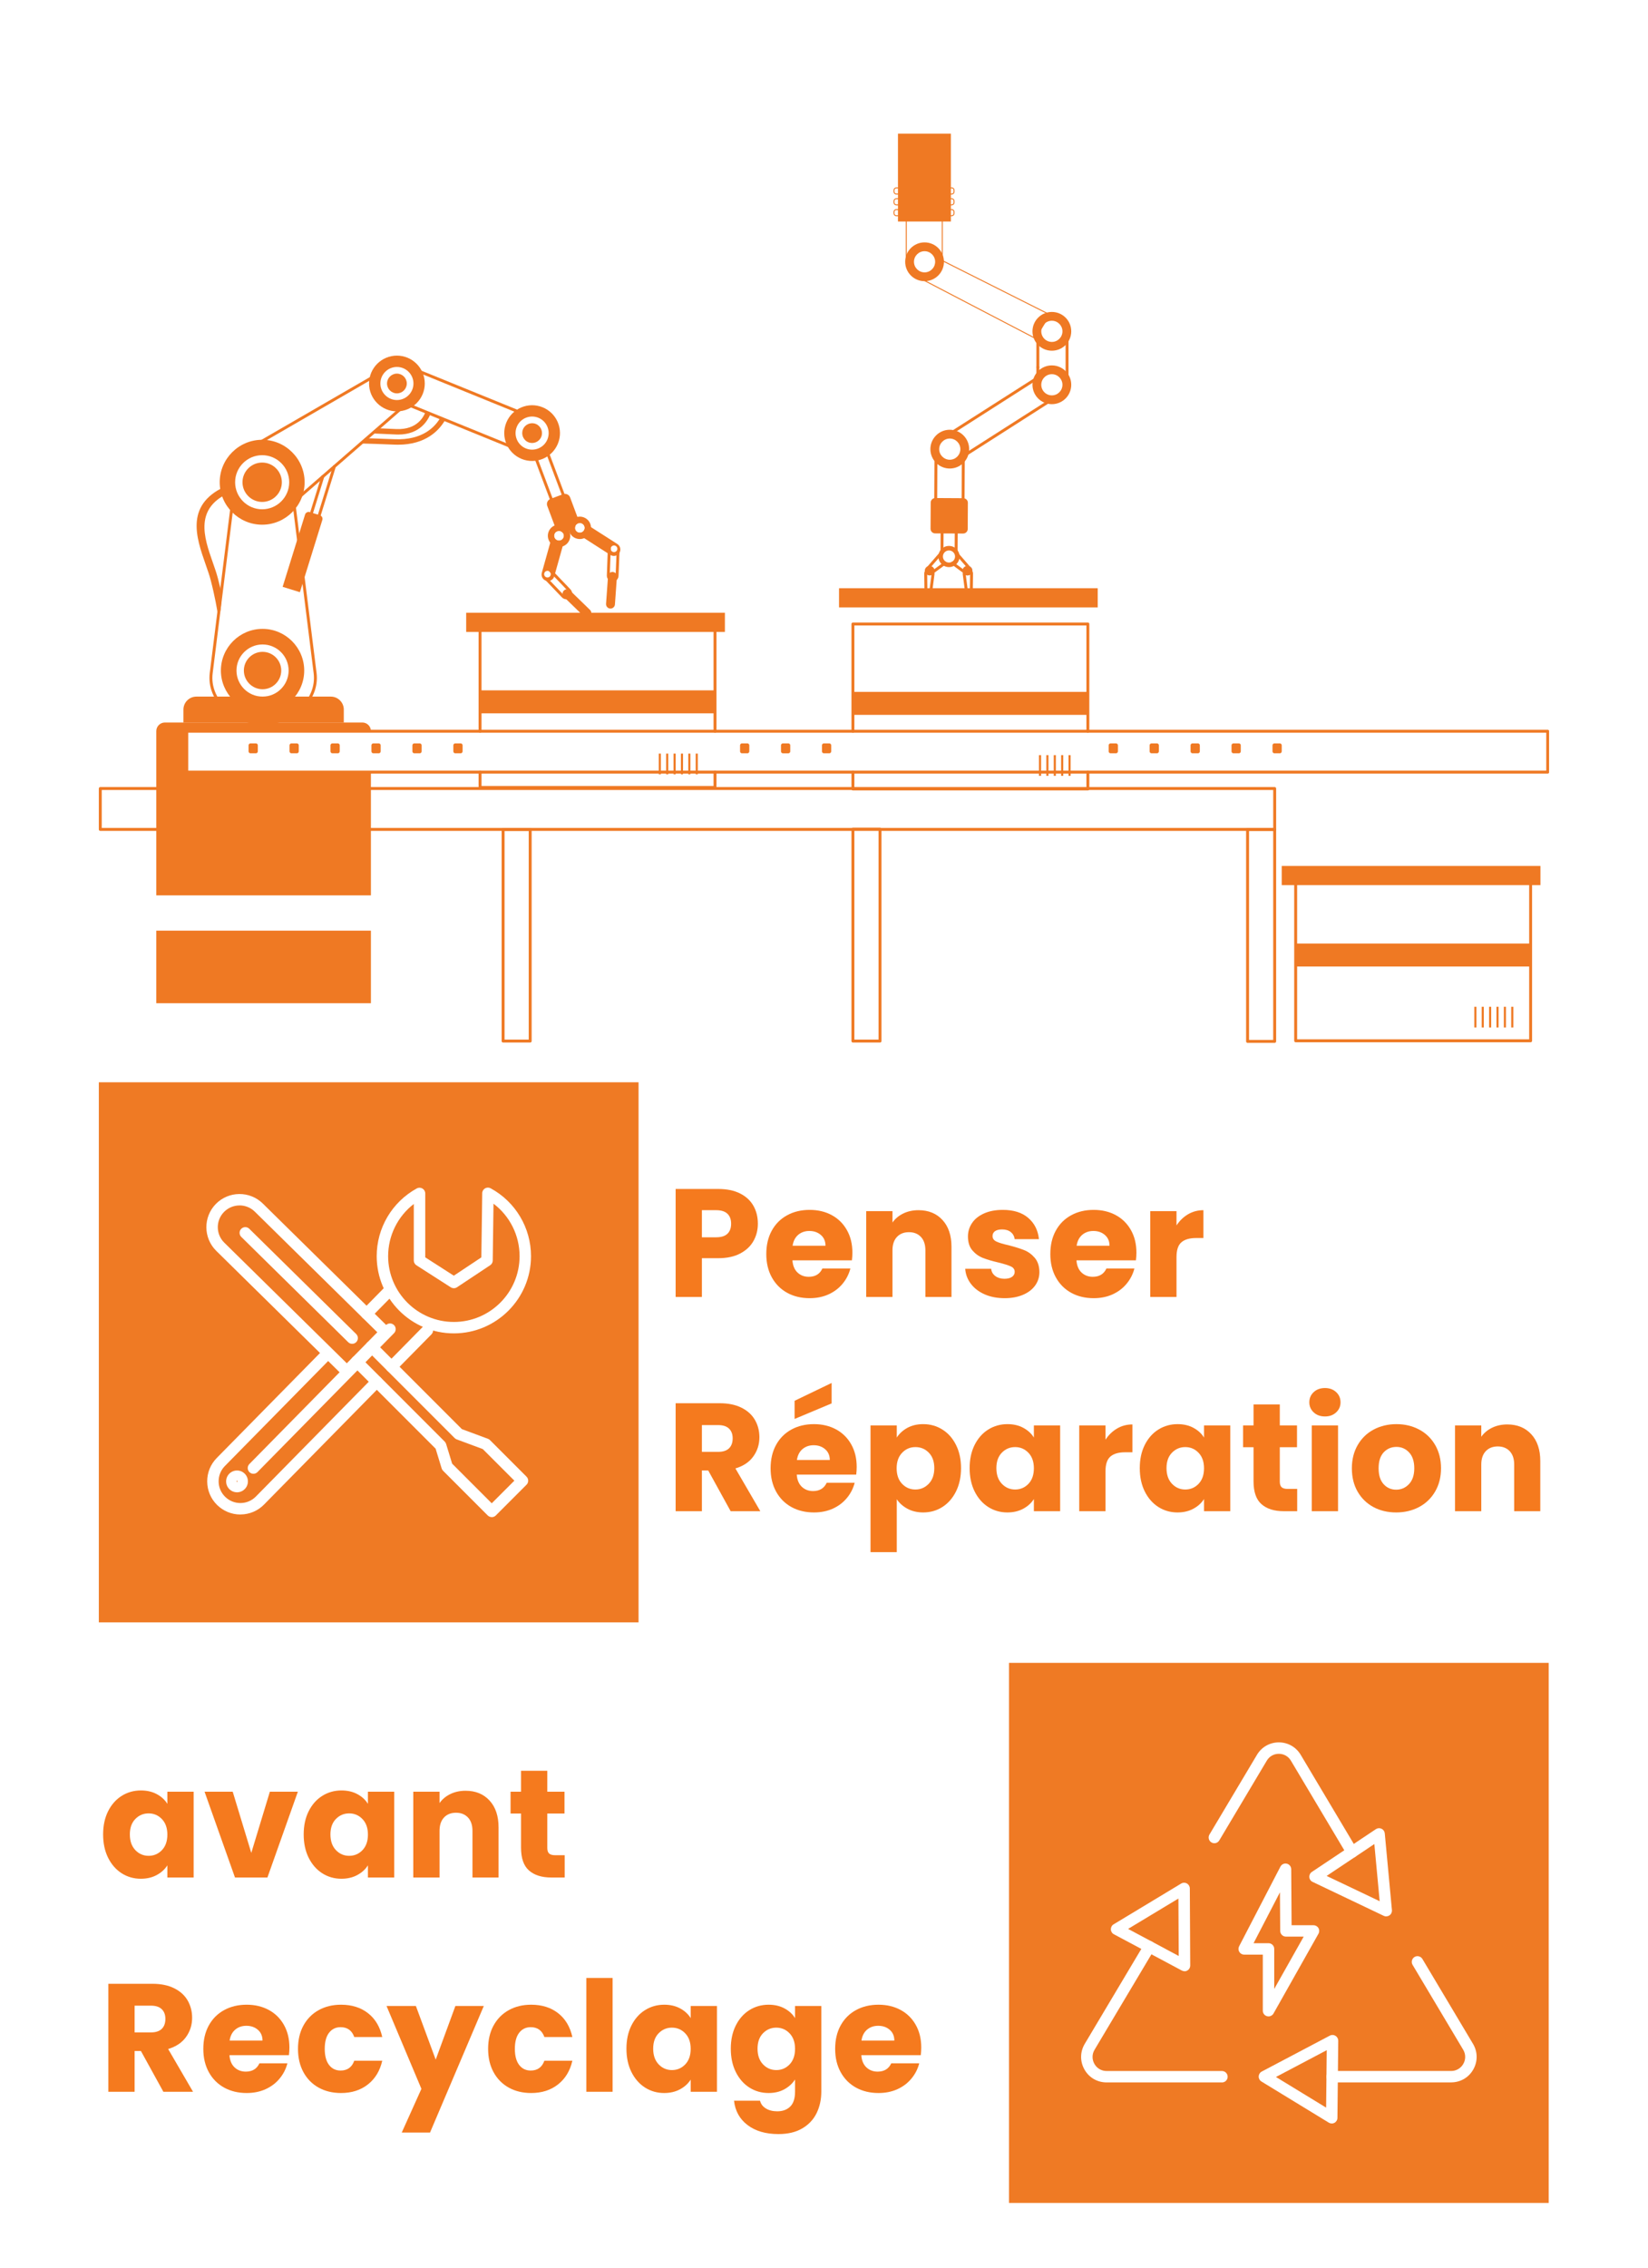 <svg xmlns="http://www.w3.org/2000/svg" xmlns:xlink="http://www.w3.org/1999/xlink" width="800" viewBox="0 0 600 825" height="1100" preserveAspectRatio="xMidYMid meet"><defs><g></g><clipPath id="a560cbf5ce"><path d="M 67 265 L 563.98 265 L 563.98 282 L 67 282 Z M 67 265 " clip-rule="nonzero"></path></clipPath><clipPath id="43d0a3f860"><path d="M 35.98 286 L 465 286 L 465 303 L 35.98 303 Z M 35.98 286 " clip-rule="nonzero"></path></clipPath><clipPath id="64926595ce"><path d="M 453 301 L 465 301 L 465 379.285 L 453 379.285 Z M 453 301 " clip-rule="nonzero"></path></clipPath><clipPath id="9368d61352"><path d="M 309 300 L 321 300 L 321 379.285 L 309 379.285 Z M 309 300 " clip-rule="nonzero"></path></clipPath><clipPath id="8de1d09fd7"><path d="M 182 301 L 194 301 L 194 379.285 L 182 379.285 Z M 182 301 " clip-rule="nonzero"></path></clipPath><clipPath id="1f6343b178"><path d="M 326 48.535 L 347 48.535 L 347 81 L 326 81 Z M 326 48.535 " clip-rule="nonzero"></path></clipPath><clipPath id="2c045f6457"><path d="M 35.98 393.742 L 232.48 393.742 L 232.48 590.242 L 35.98 590.242 Z M 35.98 393.742 " clip-rule="nonzero"></path></clipPath><clipPath id="7beab171b4"><path d="M 367.352 604.957 L 563.852 604.957 L 563.852 801.457 L 367.352 801.457 Z M 367.352 604.957 " clip-rule="nonzero"></path></clipPath></defs><rect x="-60" width="720" fill="#ffffff" y="-82.5" height="990" fill-opacity="1"></rect><rect x="-60" width="720" fill="#ffffff" y="-82.5" height="990" fill-opacity="1"></rect><rect x="-60" width="720" fill="#ffffff" y="-82.5" height="990" fill-opacity="1"></rect><path stroke-linecap="round" transform="matrix(0.355, 0, 0, 0.355, 35.98, 48.623)" fill="none" stroke-linejoin="round" d="M 480.747 381.905 L 459.332 324.927 L 447.117 329.452 L 468.543 386.43 Z M 480.747 381.905 " stroke="#ef7923" stroke-width="3" stroke-opacity="1" stroke-miterlimit="4"></path><path stroke-linecap="round" transform="matrix(0.355, 0, 0, 0.355, 35.98, 48.623)" fill="none" stroke-linejoin="round" d="M 523.509 425.219 L 522.519 452.877 C 522.431 455.354 524.379 457.435 526.855 457.534 C 529.32 457.622 531.41 455.673 531.498 453.196 L 532.489 428.511 " stroke="#ef7923" stroke-width="3" stroke-opacity="1" stroke-miterlimit="4"></path><path fill="#ef7923" d="M 223.105 208.086 C 222.215 208.02 221.438 208.695 221.371 209.582 L 220.652 219.676 C 220.59 220.562 221.262 221.344 222.148 221.402 C 223.039 221.469 223.816 220.793 223.883 219.906 L 224.602 209.812 C 224.668 208.926 223.992 208.148 223.105 208.086 Z M 223.105 208.086 " fill-opacity="1" fill-rule="evenodd"></path><path stroke-linecap="round" transform="matrix(0.355, 0, 0, 0.355, 35.98, 48.623)" fill="none" stroke-linejoin="round" d="M 463.481 448.087 L 482.617 468.071 C 484.334 469.854 484.268 472.706 482.485 474.424 C 480.692 476.13 477.841 476.075 476.125 474.281 L 459.596 457.017 " stroke="#ef7923" stroke-width="3" stroke-opacity="1" stroke-miterlimit="4"></path><path fill="#ef7923" d="M 205.266 214.879 C 205.887 214.238 206.914 214.227 207.555 214.848 L 214.812 221.898 C 215.453 222.52 215.465 223.551 214.844 224.188 C 214.223 224.828 213.195 224.84 212.555 224.219 L 205.297 217.168 C 204.656 216.547 204.645 215.516 205.266 214.879 Z M 205.266 214.879 " fill-opacity="1" fill-rule="evenodd"></path><path fill="#ef7923" d="M 155.031 149.516 C 154.375 151.512 151.98 156.395 144.348 156.098 C 141.812 156 139.441 155.895 137.309 155.793 C 136.559 156.418 135.801 157.031 135.059 157.66 C 137.703 157.793 140.836 157.938 144.27 158.074 C 144.516 158.086 144.758 158.09 145 158.09 C 152.973 158.09 155.871 152.855 156.801 150.355 C 156.207 150.09 155.613 149.816 155.027 149.52 Z M 155.031 149.516 " fill-opacity="1" fill-rule="nonzero"></path><path fill="#ef7923" d="M 160.34 151.941 C 158.445 155.254 153.891 160.219 143.676 159.789 C 140.16 159.641 136.91 159.523 133.98 159.438 C 133.188 160.098 132.391 160.762 131.535 161.344 C 135.043 161.438 139.102 161.57 143.59 161.762 C 144.039 161.777 144.473 161.789 144.898 161.789 C 155.129 161.789 159.941 156.48 162.031 152.859 C 161.48 152.527 160.914 152.219 160.336 151.938 Z M 160.34 151.941 " fill-opacity="1" fill-rule="nonzero"></path><path fill="#ef7923" d="M 80.297 221.867 C 80.527 219.918 80.641 217.949 80.652 215.992 C 80.273 214.238 79.836 212.355 79.324 210.379 C 78.852 208.555 78.164 206.598 77.449 204.555 C 74.281 195.52 70.438 184.547 84.285 178.922 L 83.27 176.422 C 67.039 183.016 71.352 195.316 74.898 205.441 C 75.598 207.438 76.27 209.348 76.711 211.059 C 78.223 216.891 79.098 221.895 79.562 224.988 C 79.805 223.945 80.066 222.91 80.289 221.867 Z M 80.297 221.867 " fill-opacity="1" fill-rule="evenodd"></path><path stroke-linecap="round" transform="matrix(0.355, 0, 0, 0.355, 35.98, 48.623)" fill="none" stroke-linejoin="round" d="M 229.705 351.44 L 214.387 400.787 L 222.288 403.243 L 241.557 341.134 " stroke="#ef7923" stroke-width="3" stroke-opacity="1" stroke-miterlimit="4"></path><path fill="#ef7923" d="M 116.465 187.449 L 112.77 186.305 C 112.055 186.086 111.293 186.484 111.066 187.199 L 102.902 213.496 L 109.191 215.445 L 117.359 189.148 C 117.578 188.438 117.176 187.676 116.465 187.449 Z M 116.465 187.449 " fill-opacity="1" fill-rule="evenodd"></path><path stroke-linecap="round" transform="matrix(0.355, 0, 0, 0.355, 35.98, 48.623)" fill="none" stroke-linejoin="round" d="M 137.346 375.86 L 115.261 552.871 C 111.794 580.694 138.216 603.849 166.243 603.849 L 170.843 603.849 C 198.871 603.849 225.293 580.694 221.815 552.871 L 199.73 375.86 " stroke="#ef7923" stroke-width="3" stroke-opacity="1" stroke-miterlimit="4"></path><path stroke-linecap="round" transform="matrix(0.355, 0, 0, 0.355, 35.98, 48.623)" fill="none" stroke-linejoin="round" d="M 206.409 371.698 L 309.85 281.745 " stroke="#ef7923" stroke-width="3" stroke-opacity="1" stroke-miterlimit="4"></path><path stroke-linecap="round" transform="matrix(0.355, 0, 0, 0.355, 35.98, 48.623)" fill="none" stroke-linejoin="round" d="M 281.547 249.166 L 166.684 315.557 " stroke="#ef7923" stroke-width="3" stroke-opacity="1" stroke-miterlimit="4"></path><path fill="#ef7923" d="M 120.449 253.43 L 71.5 253.43 C 68.902 253.43 66.781 255.551 66.781 258.145 L 66.781 262.859 L 125.168 262.859 L 125.168 258.145 C 125.168 255.551 123.043 253.43 120.449 253.43 Z M 120.449 253.43 " fill-opacity="1" fill-rule="evenodd"></path><path fill="#ef7923" d="M 95.59 228.789 C 87.234 228.789 80.422 235.602 80.422 243.949 C 80.422 252.297 87.238 259.109 95.59 259.109 C 103.945 259.109 110.758 252.297 110.758 243.949 C 110.758 235.602 103.945 228.789 95.59 228.789 Z M 95.59 253.438 C 90.363 253.438 86.098 249.176 86.098 243.949 C 86.098 238.723 90.363 234.465 95.59 234.465 C 100.82 234.465 105.082 238.723 105.082 243.949 C 105.082 249.176 100.82 253.438 95.59 253.438 Z M 95.59 253.438 " fill-opacity="1" fill-rule="evenodd"></path><path fill="#ef7923" d="M 95.59 250.75 C 99.34 250.75 102.395 247.695 102.395 243.949 C 102.395 240.203 99.34 237.148 95.59 237.148 C 91.844 237.148 88.785 240.203 88.785 243.949 C 88.785 247.695 91.844 250.75 95.59 250.75 Z M 95.59 250.75 " fill-opacity="1" fill-rule="evenodd"></path><path fill="#ef7923" d="M 95.449 159.996 C 86.938 159.996 79.992 166.938 79.992 175.445 C 79.992 183.953 86.938 190.891 95.449 190.891 C 103.961 190.891 110.906 183.953 110.906 175.445 C 110.906 166.938 103.961 159.996 95.449 159.996 Z M 95.449 185.285 C 90.023 185.285 85.602 180.867 85.602 175.445 C 85.602 170.023 90.023 165.602 95.449 165.602 C 100.871 165.602 105.297 170.023 105.297 175.445 C 105.297 180.867 100.871 185.285 95.449 185.285 Z M 95.449 185.285 " fill-opacity="1" fill-rule="evenodd"></path><path fill="#ef7923" d="M 95.449 182.605 C 99.395 182.605 102.613 179.387 102.613 175.445 C 102.613 171.504 99.395 168.285 95.449 168.285 C 91.504 168.285 88.285 171.504 88.285 175.445 C 88.285 179.387 91.504 182.605 95.449 182.605 Z M 95.449 182.605 " fill-opacity="1" fill-rule="evenodd"></path><path stroke-linecap="round" transform="matrix(0.355, 0, 0, 0.355, 35.98, 48.623)" fill="none" stroke-linejoin="round" d="M 315.858 277.275 L 422.138 320.512 " stroke="#ef7923" stroke-width="3" stroke-opacity="1" stroke-miterlimit="4"></path><path stroke-linecap="round" transform="matrix(0.355, 0, 0, 0.355, 35.98, 48.623)" fill="none" stroke-linejoin="round" d="M 432.152 285.731 L 328.018 243.375 " stroke="#ef7923" stroke-width="3" stroke-opacity="1" stroke-miterlimit="4"></path><path fill="#ef7923" d="M 144.508 129.379 C 138.918 129.379 134.359 133.934 134.359 139.52 C 134.359 145.102 138.918 149.66 144.508 149.66 C 150.094 149.66 154.652 145.102 154.652 139.52 C 154.652 133.934 150.094 129.379 144.508 129.379 Z M 144.508 145.539 C 141.188 145.539 138.484 142.832 138.484 139.52 C 138.484 136.207 141.191 133.5 144.508 133.5 C 147.82 133.5 150.531 136.207 150.531 139.52 C 150.531 142.832 147.824 145.539 144.508 145.539 Z M 144.508 145.539 " fill-opacity="1" fill-rule="evenodd"></path><path fill="#ef7923" d="M 144.508 143.113 C 146.488 143.113 148.102 141.5 148.102 139.52 C 148.102 137.539 146.488 135.926 144.508 135.926 C 142.527 135.926 140.91 137.539 140.91 139.52 C 140.91 141.5 142.527 143.113 144.508 143.113 Z M 144.508 143.113 " fill-opacity="1" fill-rule="evenodd"></path><path fill="#ef7923" d="M 197.555 148.176 C 192.363 146.066 186.445 148.559 184.336 153.746 C 182.223 158.934 184.719 164.848 189.906 166.957 C 195.098 169.07 201.016 166.574 203.125 161.387 C 205.238 156.199 202.742 150.285 197.555 148.176 Z M 199.312 159.836 C 198.059 162.918 194.539 164.398 191.457 163.145 C 188.379 161.891 186.895 158.375 188.148 155.297 C 189.398 152.215 192.918 150.734 196 151.984 C 199.082 153.238 200.562 156.754 199.312 159.832 Z M 199.312 159.836 " fill-opacity="1" fill-rule="evenodd"></path><path fill="#ef7923" d="M 195.086 154.234 C 193.246 153.488 191.148 154.371 190.398 156.211 C 189.648 158.051 190.531 160.148 192.375 160.898 C 194.215 161.648 196.316 160.762 197.062 158.922 C 197.812 157.086 196.93 154.984 195.086 154.234 Z M 195.086 154.234 " fill-opacity="1" fill-rule="evenodd"></path><path fill="#ef7923" d="M 56.906 338.578 L 135.039 338.578 L 135.039 364.98 L 56.906 364.98 Z M 56.906 338.578 " fill-opacity="1" fill-rule="nonzero"></path><g clip-path="url(#a560cbf5ce)"><path stroke-linecap="round" transform="matrix(0.355, 0, 0, 0.355, 35.98, 48.623)" fill="none" stroke-linejoin="round" d="M 90.193 612.415 L 1485.935 612.415 L 1485.935 654.319 L 90.193 654.319 Z M 90.193 612.415 " stroke="#ef7923" stroke-width="3" stroke-opacity="1" stroke-miterlimit="4"></path></g><path fill="#ef7923" d="M 91.191 270.457 L 93.172 270.457 C 93.555 270.457 93.867 270.77 93.867 271.152 L 93.867 273.359 C 93.867 273.742 93.555 274.055 93.172 274.055 L 91.191 274.055 C 90.809 274.055 90.496 273.742 90.496 273.359 L 90.496 271.152 C 90.496 270.77 90.809 270.457 91.191 270.457 Z M 91.191 270.457 " fill-opacity="1" fill-rule="nonzero"></path><path fill="#ef7923" d="M 106.105 270.457 L 108.082 270.457 C 108.465 270.457 108.777 270.77 108.777 271.152 L 108.777 273.359 C 108.777 273.742 108.465 274.055 108.082 274.055 L 106.105 274.055 C 105.723 274.055 105.41 273.742 105.41 273.359 L 105.41 271.152 C 105.41 270.77 105.723 270.457 106.105 270.457 Z M 106.105 270.457 " fill-opacity="1" fill-rule="nonzero"></path><path fill="#ef7923" d="M 121.02 270.457 L 122.996 270.457 C 123.379 270.457 123.691 270.77 123.691 271.152 L 123.691 273.359 C 123.691 273.742 123.379 274.055 122.996 274.055 L 121.02 274.055 C 120.633 274.055 120.32 273.742 120.32 273.359 L 120.32 271.152 C 120.32 270.77 120.633 270.457 121.02 270.457 Z M 121.02 270.457 " fill-opacity="1" fill-rule="nonzero"></path><path fill="#ef7923" d="M 135.926 270.457 L 137.898 270.457 C 138.285 270.457 138.598 270.77 138.598 271.152 L 138.598 273.359 C 138.598 273.742 138.285 274.055 137.898 274.055 L 135.922 274.055 C 135.539 274.055 135.227 273.742 135.227 273.359 L 135.227 271.152 C 135.227 270.77 135.539 270.457 135.922 270.457 Z M 135.926 270.457 " fill-opacity="1" fill-rule="nonzero"></path><path fill="#ef7923" d="M 150.84 270.457 L 152.816 270.457 C 153.199 270.457 153.512 270.77 153.512 271.152 L 153.512 273.359 C 153.512 273.742 153.199 274.055 152.816 274.055 L 150.84 274.055 C 150.457 274.055 150.145 273.742 150.145 273.359 L 150.145 271.152 C 150.145 270.77 150.457 270.457 150.84 270.457 Z M 150.84 270.457 " fill-opacity="1" fill-rule="nonzero"></path><path fill="#ef7923" d="M 165.75 270.457 L 167.727 270.457 C 168.109 270.457 168.422 270.77 168.422 271.152 L 168.422 273.359 C 168.422 273.742 168.109 274.055 167.727 274.055 L 165.746 274.055 C 165.363 274.055 165.051 273.742 165.051 273.359 L 165.051 271.152 C 165.051 270.77 165.363 270.457 165.746 270.457 Z M 165.75 270.457 " fill-opacity="1" fill-rule="nonzero"></path><path fill="#ef7923" d="M 270.133 270.457 L 272.109 270.457 C 272.492 270.457 272.805 270.77 272.805 271.152 L 272.805 273.359 C 272.805 273.742 272.492 274.055 272.109 274.055 L 270.133 274.055 C 269.75 274.055 269.438 273.742 269.438 273.359 L 269.438 271.152 C 269.438 270.77 269.75 270.457 270.133 270.457 Z M 270.133 270.457 " fill-opacity="1" fill-rule="nonzero"></path><path fill="#ef7923" d="M 285.039 270.457 L 287.02 270.457 C 287.211 270.457 287.375 270.523 287.512 270.66 C 287.645 270.797 287.715 270.961 287.715 271.152 L 287.715 273.363 C 287.715 273.555 287.645 273.719 287.512 273.852 C 287.375 273.988 287.211 274.059 287.02 274.059 L 285.039 274.059 C 284.848 274.059 284.684 273.988 284.551 273.852 C 284.414 273.719 284.344 273.555 284.344 273.363 L 284.344 271.152 C 284.344 270.961 284.414 270.797 284.551 270.66 C 284.684 270.523 284.848 270.457 285.039 270.457 Z M 285.039 270.457 " fill-opacity="1" fill-rule="nonzero"></path><path fill="#ef7923" d="M 299.953 270.457 L 301.93 270.457 C 302.312 270.457 302.625 270.77 302.625 271.152 L 302.625 273.359 C 302.625 273.742 302.312 274.055 301.93 274.055 L 299.953 274.055 C 299.57 274.055 299.258 273.742 299.258 273.359 L 299.258 271.152 C 299.258 270.77 299.57 270.457 299.953 270.457 Z M 299.953 270.457 " fill-opacity="1" fill-rule="nonzero"></path><path fill="#ef7923" d="M 404.332 270.457 L 406.312 270.457 C 406.695 270.457 407.008 270.77 407.008 271.152 L 407.008 273.359 C 407.008 273.742 406.695 274.055 406.312 274.055 L 404.332 274.055 C 403.949 274.055 403.637 273.742 403.637 273.359 L 403.637 271.152 C 403.637 270.77 403.949 270.457 404.332 270.457 Z M 404.332 270.457 " fill-opacity="1" fill-rule="nonzero"></path><path fill="#ef7923" d="M 419.246 270.457 L 421.223 270.457 C 421.605 270.457 421.918 270.77 421.918 271.152 L 421.918 273.359 C 421.918 273.742 421.605 274.055 421.223 274.055 L 419.246 274.055 C 418.863 274.055 418.551 273.742 418.551 273.359 L 418.551 271.152 C 418.551 270.77 418.863 270.457 419.246 270.457 Z M 419.246 270.457 " fill-opacity="1" fill-rule="nonzero"></path><path fill="#ef7923" d="M 434.16 270.457 L 436.137 270.457 C 436.52 270.457 436.832 270.77 436.832 271.152 L 436.832 273.359 C 436.832 273.742 436.52 274.055 436.137 274.055 L 434.16 274.055 C 433.773 274.055 433.461 273.742 433.461 273.359 L 433.461 271.152 C 433.461 270.77 433.773 270.457 434.16 270.457 Z M 434.16 270.457 " fill-opacity="1" fill-rule="nonzero"></path><path fill="#ef7923" d="M 449.066 270.457 L 451.043 270.457 C 451.43 270.457 451.742 270.77 451.742 271.152 L 451.742 273.359 C 451.742 273.742 451.43 274.055 451.043 274.055 L 449.066 274.055 C 448.684 274.055 448.371 273.742 448.371 273.359 L 448.371 271.152 C 448.371 270.77 448.684 270.457 449.066 270.457 Z M 449.066 270.457 " fill-opacity="1" fill-rule="nonzero"></path><path fill="#ef7923" d="M 463.98 270.457 L 465.957 270.457 C 466.34 270.457 466.652 270.77 466.652 271.152 L 466.652 273.359 C 466.652 273.742 466.34 274.055 465.957 274.055 L 463.98 274.055 C 463.598 274.055 463.285 273.742 463.285 273.359 L 463.285 271.152 C 463.285 270.77 463.598 270.457 463.98 270.457 Z M 463.98 270.457 " fill-opacity="1" fill-rule="nonzero"></path><g clip-path="url(#43d0a3f860)"><path stroke-linecap="round" transform="matrix(0.355, 0, 0, 0.355, 35.98, 48.623)" fill="none" stroke-linejoin="round" d="M 1.498 671.132 L 1205.919 671.132 L 1205.919 713.037 L 1.498 713.037 Z M 1.498 671.132 " stroke="#ef7923" stroke-width="3" stroke-opacity="1" stroke-miterlimit="4"></path></g><g clip-path="url(#64926595ce)"><path stroke-linecap="round" transform="matrix(0.355, 0, 0, 0.355, 35.98, 48.623)" fill="none" stroke-linejoin="round" d="M 1178.122 713.026 L 1205.908 713.026 L 1205.908 930.257 L 1178.122 930.257 Z M 1178.122 713.026 " stroke="#ef7923" stroke-width="3" stroke-opacity="1" stroke-miterlimit="4"></path></g><g clip-path="url(#9368d61352)"><path stroke-linecap="round" transform="matrix(0.355, 0, 0, 0.355, 35.98, 48.623)" fill="none" stroke-linejoin="round" d="M 773.373 712.695 L 801.159 712.695 L 801.159 929.927 L 773.373 929.927 Z M 773.373 712.695 " stroke="#ef7923" stroke-width="3" stroke-opacity="1" stroke-miterlimit="4"></path></g><g clip-path="url(#8de1d09fd7)"><path stroke-linecap="round" transform="matrix(0.355, 0, 0, 0.355, 35.98, 48.623)" fill="none" stroke-linejoin="round" d="M 414.611 713.026 L 442.397 713.026 L 442.397 929.927 L 414.611 929.927 Z M 414.611 713.026 " stroke="#ef7923" stroke-width="3" stroke-opacity="1" stroke-miterlimit="4"></path></g><path stroke-linecap="round" transform="matrix(0.355, 0, 0, 0.355, 35.98, 48.623)" fill="none" stroke-linejoin="round" d="M 1014.334 612.415 L 1014.334 502.511 L 773.373 502.511 L 773.373 612.415 " stroke="#ef7923" stroke-width="3" stroke-opacity="1" stroke-miterlimit="4"></path><path stroke-linecap="round" transform="matrix(0.355, 0, 0, 0.355, 35.98, 48.623)" fill="none" stroke-linejoin="round" d="M 773.373 654.319 L 773.373 671.594 L 1014.334 671.594 L 1014.334 654.319 " stroke="#ef7923" stroke-width="3" stroke-opacity="1" stroke-miterlimit="4"></path><path fill="#ef7923" d="M 310.508 251.711 L 396.043 251.711 L 396.043 260.074 L 310.508 260.074 Z M 310.508 251.711 " fill-opacity="1" fill-rule="nonzero"></path><path fill="#ef7923" d="M 378.27 274.723 L 379.035 274.723 L 379.035 282.258 L 378.27 282.258 Z M 378.27 274.723 " fill-opacity="1" fill-rule="nonzero"></path><path fill="#ef7923" d="M 380.953 274.723 L 381.723 274.723 L 381.723 282.258 L 380.953 282.258 Z M 380.953 274.723 " fill-opacity="1" fill-rule="nonzero"></path><path fill="#ef7923" d="M 383.645 274.723 L 384.414 274.723 L 384.414 282.258 L 383.645 282.258 Z M 383.645 274.723 " fill-opacity="1" fill-rule="nonzero"></path><path fill="#ef7923" d="M 386.332 274.723 L 387.098 274.723 L 387.098 282.258 L 386.332 282.258 Z M 386.332 274.723 " fill-opacity="1" fill-rule="nonzero"></path><path fill="#ef7923" d="M 389.02 274.723 L 389.785 274.723 L 389.785 282.258 L 389.02 282.258 Z M 389.02 274.723 " fill-opacity="1" fill-rule="nonzero"></path><path stroke-linecap="round" transform="matrix(0.355, 0, 0, 0.355, 35.98, 48.623)" fill="none" stroke-linejoin="round" d="M 631.935 612.415 L 631.935 500.936 L 390.984 500.936 L 390.984 612.415 " stroke="#ef7923" stroke-width="3" stroke-opacity="1" stroke-miterlimit="4"></path><path stroke-linecap="round" transform="matrix(0.355, 0, 0, 0.355, 35.98, 48.623)" fill="none" stroke-linejoin="round" d="M 390.984 654.319 L 390.984 670.02 L 631.935 670.02 L 631.935 654.319 " stroke="#ef7923" stroke-width="3" stroke-opacity="1" stroke-miterlimit="4"></path><path fill="#ef7923" d="M 174.77 251.156 L 260.301 251.156 L 260.301 259.52 L 174.77 259.52 Z M 174.77 251.156 " fill-opacity="1" fill-rule="nonzero"></path><path fill="#ef7923" d="M 239.844 274.164 L 240.609 274.164 L 240.609 281.695 L 239.844 281.695 Z M 239.844 274.164 " fill-opacity="1" fill-rule="nonzero"></path><path fill="#ef7923" d="M 242.527 274.164 L 243.297 274.164 L 243.297 281.695 L 242.527 281.695 Z M 242.527 274.164 " fill-opacity="1" fill-rule="nonzero"></path><path fill="#ef7923" d="M 245.219 274.164 L 245.988 274.164 L 245.988 281.695 L 245.219 281.695 Z M 245.219 274.164 " fill-opacity="1" fill-rule="nonzero"></path><path fill="#ef7923" d="M 247.906 274.164 L 248.672 274.164 L 248.672 281.695 L 247.906 281.695 Z M 247.906 274.164 " fill-opacity="1" fill-rule="nonzero"></path><path fill="#ef7923" d="M 250.594 274.164 L 251.359 274.164 L 251.359 281.695 L 250.594 281.695 Z M 250.594 274.164 " fill-opacity="1" fill-rule="nonzero"></path><path fill="#ef7923" d="M 253.285 274.164 L 254.051 274.164 L 254.051 281.695 L 253.285 281.695 Z M 253.285 274.164 " fill-opacity="1" fill-rule="nonzero"></path><path fill="#ef7923" d="M 169.73 222.922 L 263.918 222.922 L 263.918 229.898 L 169.73 229.898 Z M 169.73 222.922 " fill-opacity="1" fill-rule="nonzero"></path><path stroke-linecap="round" transform="matrix(0.355, 0, 0, 0.355, 35.98, 48.623)" fill="none" stroke-linejoin="round" d="M 1227.444 760.568 L 1468.405 760.568 L 1468.405 929.64 L 1227.444 929.64 Z M 1227.444 760.568 " stroke="#ef7923" stroke-width="3" stroke-opacity="1" stroke-miterlimit="4"></path><path fill="#ef7923" d="M 471.691 343.27 L 557.227 343.27 L 557.227 351.629 L 471.691 351.629 Z M 471.691 343.27 " fill-opacity="1" fill-rule="nonzero"></path><path fill="#ef7923" d="M 536.766 366.277 L 537.531 366.277 L 537.531 373.809 L 536.766 373.809 Z M 536.766 366.277 " fill-opacity="1" fill-rule="nonzero"></path><path fill="#ef7923" d="M 539.449 366.277 L 540.219 366.277 L 540.219 373.809 L 539.449 373.809 Z M 539.449 366.277 " fill-opacity="1" fill-rule="nonzero"></path><path fill="#ef7923" d="M 542.137 366.277 L 542.906 366.277 L 542.906 373.809 L 542.137 373.809 Z M 542.137 366.277 " fill-opacity="1" fill-rule="nonzero"></path><path fill="#ef7923" d="M 544.828 366.277 L 545.598 366.277 L 545.598 373.809 L 544.828 373.809 Z M 544.828 366.277 " fill-opacity="1" fill-rule="nonzero"></path><path fill="#ef7923" d="M 547.516 366.277 L 548.281 366.277 L 548.281 373.809 L 547.516 373.809 Z M 547.516 366.277 " fill-opacity="1" fill-rule="nonzero"></path><path fill="#ef7923" d="M 550.203 366.277 L 550.969 366.277 L 550.969 373.809 L 550.203 373.809 Z M 550.203 366.277 " fill-opacity="1" fill-rule="nonzero"></path><path fill="#ef7923" d="M 466.652 315.035 L 560.84 315.035 L 560.84 322.012 L 466.652 322.012 Z M 466.652 315.035 " fill-opacity="1" fill-rule="nonzero"></path><path stroke-linecap="round" transform="matrix(0.355, 0, 0, 0.355, 35.98, 48.623)" fill="none" stroke-linejoin="round" d="M 880.753 431.385 C 884.164 435.293 887.565 439.202 890.976 443.1 C 892.649 445.015 893.452 445.973 893.87 446.931 C 892.022 448.186 889.975 449.574 888.115 450.829 L 887.906 449.342 C 883.229 445.885 880.093 443.584 875.405 440.138 " stroke="#ef7923" stroke-width="3" stroke-opacity="1" stroke-miterlimit="4"></path><path fill="#a3a5d1" d="M 352.227 205.887 C 351.246 205.918 350.48 206.723 350.512 207.676 C 350.543 208.633 351.367 209.379 352.348 209.348 C 353.328 209.312 354.094 208.512 354.062 207.555 C 354.031 206.598 353.211 205.852 352.227 205.887 Z M 352.227 205.887 " fill-opacity="1" fill-rule="evenodd"></path><path stroke-linecap="round" transform="matrix(0.355, 0, 0, 0.355, 35.98, 48.623)" fill="none" stroke-linejoin="round" d="M 862.475 431.385 C 859.064 435.293 855.652 439.202 852.241 443.1 C 850.568 445.015 849.765 445.973 849.347 446.931 C 851.196 448.186 853.242 449.574 855.113 450.829 L 855.311 449.342 C 859.988 445.885 863.135 443.584 867.823 440.127 " stroke="#ef7923" stroke-width="3" stroke-opacity="1" stroke-miterlimit="4"></path><path stroke-linecap="round" transform="matrix(0.355, 0, 0, 0.355, 35.98, 48.623)" fill="none" stroke-linejoin="round" d="M 855.597 451.016 L 853.198 469.37 C 853.022 470.735 852.153 471.825 850.975 471.792 L 850.304 471.77 C 849.127 471.726 848.268 470.581 848.257 469.205 L 848.015 450.774 C 847.949 446.348 855.861 449.023 855.597 451.027 Z M 855.597 451.016 " stroke="#ef7923" stroke-width="3" stroke-opacity="1" stroke-miterlimit="4"></path><path fill="#ef7923" d="M 338.527 205.887 C 339.508 205.918 340.273 206.723 340.242 207.676 C 340.211 208.633 339.391 209.379 338.41 209.348 C 337.43 209.312 336.664 208.512 336.695 207.555 C 336.73 206.598 337.547 205.852 338.531 205.887 Z M 338.527 205.887 " fill-opacity="1" fill-rule="evenodd"></path><path stroke-linecap="round" transform="matrix(0.355, 0, 0, 0.355, 35.98, 48.623)" fill="none" stroke-linejoin="round" d="M 879.213 428.291 L 879.422 396.24 L 864.918 396.163 L 864.698 428.874 " stroke="#ef7923" stroke-width="3" stroke-opacity="1" stroke-miterlimit="4"></path><path stroke-linecap="round" transform="matrix(0.002, -0.355, 0.355, 0.002, 216.957, 484.359)" fill="none" stroke-linejoin="round" d="M 851.573 343.675 L 893.445 343.676 L 893.442 371.748 L 851.57 371.747 Z M 851.573 343.675 " stroke="#ef7923" stroke-width="3" stroke-opacity="1" stroke-miterlimit="4"></path><path fill="#ef7923" d="M 350.73 181.25 L 340.516 181.191 C 339.605 181.188 338.852 181.93 338.848 182.84 L 338.793 192.387 C 338.793 193.297 339.531 194.051 340.445 194.055 L 350.656 194.109 C 351.57 194.113 352.324 193.371 352.328 192.461 L 352.379 182.918 C 352.383 182.004 351.641 181.254 350.73 181.25 Z M 350.73 181.25 " fill-opacity="1" fill-rule="evenodd"></path><path stroke-linecap="butt" transform="matrix(0.355, 0, 0, 0.355, 35.98, 48.623)" fill="none" stroke-linejoin="miter" d="M 865.028 127.415 L 865.028 86.248 L 828.075 86.248 L 828.075 127.415 " stroke="#ef7923" stroke-width="1" stroke-opacity="1" stroke-miterlimit="10"></path><path stroke-linecap="round" transform="matrix(0.355, 0, 0, 0.355, 35.98, 48.623)" fill="none" stroke-linejoin="round" d="M 963.032 211.357 L 963.032 239.345 " stroke="#ef7923" stroke-width="3" stroke-opacity="1" stroke-miterlimit="4"></path><path stroke-linecap="round" transform="matrix(0.355, 0, 0, 0.355, 35.98, 48.623)" fill="none" stroke-linejoin="round" d="M 992.975 254.902 L 992.975 209.793 " stroke="#ef7923" stroke-width="3" stroke-opacity="1" stroke-miterlimit="4"></path><path stroke-linecap="round" transform="matrix(0.355, 0, 0, 0.355, 35.98, 48.623)" fill="none" stroke-linejoin="round" d="M 963.032 239.345 L 963.032 254.902 " stroke="#ef7923" stroke-width="3" stroke-opacity="1" stroke-miterlimit="4"></path><path stroke-linecap="butt" transform="matrix(0.355, 0, 0, 0.355, 35.98, 48.623)" fill="none" stroke-linejoin="miter" d="M 862.739 128.935 L 858.084 134.076 C 859.064 135.805 860.351 137.633 860.208 139.658 C 860.098 141.299 858.932 142.818 857.545 143.644 C 856.335 144.371 854.904 144.492 853.528 144.272 C 852.34 144.085 851.097 143.655 849.93 143.072 L 844.296 149.281 L 960.468 209.793 L 975.258 185.494 L 862.728 128.935 Z M 862.739 128.935 " stroke="#ef7923" stroke-width="1" stroke-opacity="1" stroke-miterlimit="10"></path><g clip-path="url(#1f6343b178)"><path fill="#ef7923" d="M 326.93 48.625 L 346.195 48.625 L 346.195 80.59 L 326.93 80.59 Z M 326.93 48.625 " fill-opacity="1" fill-rule="nonzero"></path></g><path fill="#ef7923" d="M 336.613 88.184 C 332.715 88.184 329.555 91.344 329.555 95.238 C 329.555 99.133 332.715 102.293 336.613 102.293 C 340.508 102.293 343.668 99.133 343.668 95.238 C 343.668 91.344 340.508 88.184 336.613 88.184 Z M 336.613 99.094 C 334.488 99.094 332.758 97.363 332.758 95.242 C 332.758 93.121 334.488 91.391 336.613 91.391 C 338.734 91.391 340.465 93.121 340.465 95.242 C 340.465 97.363 338.734 99.094 336.613 99.094 Z M 336.613 99.094 " fill-opacity="1" fill-rule="evenodd"></path><path fill="#ef7923" d="M 382.961 113.488 C 379.062 113.488 375.902 116.645 375.902 120.543 C 375.902 124.438 379.062 127.594 382.961 127.594 C 386.859 127.594 390.016 124.438 390.016 120.543 C 390.016 116.645 386.859 113.488 382.961 113.488 Z M 382.961 124.398 C 380.836 124.398 379.105 122.668 379.105 120.547 C 379.105 118.422 380.836 116.691 382.961 116.691 C 385.082 116.691 386.816 118.422 386.816 120.547 C 386.816 122.668 385.082 124.398 382.961 124.398 Z M 382.961 124.398 " fill-opacity="1" fill-rule="evenodd"></path><path stroke-linecap="round" transform="matrix(0.355, 0, 0, 0.355, 35.98, 48.623)" fill="none" stroke-linejoin="round" d="M 961.921 250.784 L 875.999 305.637 " stroke="#ef7923" stroke-width="3" stroke-opacity="1" stroke-miterlimit="4"></path><path stroke-linecap="round" transform="matrix(0.355, 0, 0, 0.355, 35.98, 48.623)" fill="none" stroke-linejoin="round" d="M 890.338 328.12 L 975.093 274.005 " stroke="#ef7923" stroke-width="3" stroke-opacity="1" stroke-miterlimit="4"></path><path fill="#ef7923" d="M 345.793 156.348 C 341.895 156.348 338.734 159.504 338.734 163.398 C 338.734 167.297 341.895 170.453 345.793 170.453 C 349.688 170.453 352.848 167.297 352.848 163.398 C 352.848 159.504 349.688 156.348 345.793 156.348 Z M 345.793 167.258 C 343.668 167.258 341.938 165.523 341.938 163.402 C 341.938 161.281 343.668 159.551 345.793 159.551 C 347.914 159.551 349.645 161.281 349.645 163.402 C 349.645 165.523 347.914 167.258 345.793 167.258 Z M 345.793 167.258 " fill-opacity="1" fill-rule="evenodd"></path><path stroke-linecap="butt" transform="matrix(0.355, 0, 0, 0.355, 35.98, 48.623)" fill="none" stroke-linejoin="miter" d="M 817.875 77.792 L 874.723 77.792 C 876.01 77.792 877.056 78.838 877.056 80.126 L 877.056 81.767 C 877.056 83.055 876.01 84.112 874.723 84.112 L 817.875 84.112 C 816.587 84.112 815.542 83.055 815.542 81.767 L 815.542 80.126 C 815.542 78.838 816.587 77.792 817.875 77.792 Z M 817.875 77.792 " stroke="#ef7923" stroke-width="1" stroke-opacity="1" stroke-miterlimit="10"></path><path stroke-linecap="butt" transform="matrix(0.355, 0, 0, 0.355, 35.98, 48.623)" fill="none" stroke-linejoin="miter" d="M 817.875 66.672 L 874.723 66.672 C 875.361 66.672 875.922 66.903 876.373 67.354 C 876.836 67.817 877.056 68.367 877.056 69.006 L 877.056 70.647 C 877.056 71.296 876.836 71.847 876.373 72.309 C 875.922 72.761 875.361 72.992 874.723 72.992 L 817.875 72.992 C 817.236 72.992 816.686 72.761 816.224 72.309 C 815.773 71.847 815.542 71.296 815.542 70.647 L 815.542 69.006 C 815.542 68.367 815.773 67.817 816.224 67.354 C 816.686 66.903 817.236 66.672 817.875 66.672 Z M 817.875 66.672 " stroke="#ef7923" stroke-width="1" stroke-opacity="1" stroke-miterlimit="10"></path><path stroke-linecap="butt" transform="matrix(0.355, 0, 0, 0.355, 35.98, 48.623)" fill="none" stroke-linejoin="miter" d="M 817.875 55.563 L 874.723 55.563 C 876.01 55.563 877.056 56.609 877.056 57.897 L 877.056 59.537 C 877.056 60.825 876.01 61.882 874.723 61.882 L 817.875 61.882 C 816.587 61.882 815.542 60.825 815.542 59.537 L 815.542 57.897 C 815.542 56.609 816.587 55.563 817.875 55.563 Z M 817.875 55.563 " stroke="#ef7923" stroke-width="1" stroke-opacity="1" stroke-miterlimit="10"></path><path fill="#ef7923" d="M 388.461 135.566 C 387.168 133.965 385.184 132.934 382.961 132.934 C 379.062 132.934 375.902 136.09 375.902 139.988 C 375.902 143.883 379.062 147.039 382.961 147.039 C 386.859 147.039 390.016 143.883 390.016 139.988 C 390.016 138.312 389.434 136.773 388.461 135.562 M 382.961 143.84 C 380.836 143.84 379.105 142.109 379.105 139.988 C 379.105 137.867 380.836 136.133 382.961 136.133 C 385.082 136.133 386.816 137.867 386.816 139.988 C 386.816 142.109 385.082 143.84 382.961 143.84 Z M 382.961 143.84 " fill-opacity="1" fill-rule="evenodd"></path><path fill="#ef7923" d="M 346.02 198.648 C 343.906 198.363 341.969 199.844 341.68 201.949 C 341.398 204.062 342.875 206 344.984 206.285 C 347.094 206.57 349.035 205.09 349.324 202.984 C 349.605 200.875 348.125 198.934 346.02 198.648 Z M 347.691 202.762 C 347.527 203.969 346.414 204.816 345.207 204.652 C 343.996 204.492 343.148 203.379 343.312 202.172 C 343.477 200.965 344.586 200.117 345.797 200.281 C 347.008 200.441 347.855 201.555 347.691 202.762 Z M 347.691 202.762 " fill-opacity="1" fill-rule="evenodd"></path><path fill="#ef7923" d="M 305.469 214 L 399.656 214 L 399.656 220.977 L 305.469 220.977 Z M 305.469 214 " fill-opacity="1" fill-rule="nonzero"></path><path stroke-linecap="round" transform="matrix(0.355, 0, 0, 0.355, 35.98, 48.623)" fill="none" stroke-linejoin="round" d="M 887.455 451.016 L 889.865 469.37 C 890.041 470.735 890.91 471.825 892.077 471.792 L 892.748 471.77 C 893.925 471.726 894.784 470.581 894.795 469.205 L 895.048 450.774 C 895.114 446.348 887.202 449.023 887.455 451.027 Z M 887.455 451.016 " stroke="#ef7923" stroke-width="3" stroke-opacity="1" stroke-miterlimit="4"></path><path fill="#ef7923" d="M 352.172 205.887 C 351.191 205.918 350.422 206.723 350.457 207.676 C 350.488 208.633 351.309 209.379 352.289 209.348 C 353.266 209.316 354.035 208.512 354 207.555 C 353.969 206.598 353.148 205.852 352.168 205.887 Z M 352.172 205.887 " fill-opacity="1" fill-rule="evenodd"></path><path fill="#ef7923" d="M 207.355 193.461 C 206.551 191.355 204.195 190.305 202.09 191.105 C 199.984 191.906 198.93 194.262 199.73 196.367 C 200.531 198.469 202.891 199.527 204.992 198.727 C 207.098 197.922 208.152 195.566 207.352 193.465 Z M 203.516 196.695 C 202.531 196.695 201.73 195.898 201.73 194.91 C 201.73 193.926 202.531 193.129 203.516 193.129 C 204.504 193.129 205.305 193.926 205.305 194.91 C 205.305 195.898 204.504 196.695 203.516 196.695 Z M 203.516 196.695 " fill-opacity="1" fill-rule="evenodd"></path><path fill="#ef7923" d="M 204.082 192.781 C 202.832 192.434 201.527 193.168 201.18 194.414 L 197.258 208.402 C 196.906 209.648 197.645 210.953 198.891 211.301 C 200.141 211.652 201.449 210.914 201.797 209.672 L 205.715 195.684 C 206.062 194.438 205.328 193.129 204.082 192.781 Z M 199.75 210.016 C 199.125 210.254 198.426 209.941 198.188 209.316 C 197.953 208.691 198.266 207.992 198.887 207.754 C 199.512 207.516 200.211 207.828 200.449 208.453 C 200.688 209.078 200.375 209.777 199.75 210.016 Z M 203.516 196.699 C 202.531 196.699 201.73 195.902 201.73 194.914 C 201.73 193.93 202.531 193.129 203.516 193.129 C 204.504 193.129 205.305 193.93 205.305 194.914 C 205.305 195.902 204.504 196.699 203.516 196.699 Z M 203.516 196.699 " fill-opacity="1" fill-rule="evenodd"></path><path fill="#ef7923" d="M 224.77 197.922 L 212.531 190.09 C 211.438 189.391 209.973 189.715 209.273 190.805 C 208.574 191.895 208.898 193.359 209.988 194.055 L 222.227 201.891 C 223.32 202.59 224.785 202.27 225.484 201.176 C 226.184 200.086 225.859 198.621 224.77 197.922 Z M 211.098 193.824 C 210.109 193.824 209.312 193.023 209.312 192.039 C 209.312 191.051 210.109 190.254 211.098 190.254 C 212.082 190.254 212.883 191.051 212.883 192.039 C 212.883 193.023 212.082 193.824 211.098 193.824 Z M 223.98 200.785 C 223.355 201.023 222.656 200.711 222.418 200.086 C 222.184 199.465 222.496 198.766 223.117 198.527 C 223.742 198.289 224.441 198.602 224.68 199.227 C 224.918 199.852 224.605 200.551 223.98 200.785 Z M 223.98 200.785 " fill-opacity="1" fill-rule="evenodd"></path><path fill="#ef7923" d="M 214.91 190.582 C 214.105 188.48 211.75 187.426 209.645 188.223 C 207.539 189.027 206.484 191.383 207.285 193.484 C 208.086 195.59 210.441 196.645 212.547 195.84 C 214.652 195.039 215.707 192.684 214.906 190.578 Z M 211.098 193.82 C 210.109 193.82 209.309 193.02 209.309 192.035 C 209.309 191.047 210.109 190.25 211.098 190.25 C 212.082 190.25 212.883 191.047 212.883 192.035 C 212.883 193.02 212.082 193.82 211.098 193.82 Z M 211.098 193.82 " fill-opacity="1" fill-rule="evenodd"></path><path fill="#ef7923" d="M 209.309 192.035 C 209.309 191.07 210.078 190.285 211.035 190.254 L 207.559 180.957 C 207.172 179.934 206.023 179.41 204.996 179.793 L 200.418 181.504 C 199.391 181.887 198.871 183.035 199.25 184.062 L 202.715 193.32 C 202.957 193.199 203.227 193.129 203.516 193.129 C 204.117 193.129 204.645 193.422 204.969 193.871 L 209.324 192.242 C 209.316 192.176 209.309 192.105 209.309 192.035 Z M 209.309 192.035 " fill-opacity="1" fill-rule="evenodd"></path><path fill="#ef7923" d="M 67.996 265.898 L 135.039 265.898 C 135 264.219 133.621 262.859 131.934 262.859 L 60.016 262.859 C 58.305 262.859 56.906 264.262 56.906 265.969 L 56.906 325.742 L 135.039 325.742 L 135.039 280.766 L 67.996 280.766 Z M 67.996 265.898 " fill-opacity="1" fill-rule="evenodd"></path><g clip-path="url(#2c045f6457)"><path fill="#ef7a24" d="M 35.98 393.742 L 232.48 393.742 L 232.48 590.242 L 35.98 590.242 Z M 35.98 393.742 " fill-opacity="1" fill-rule="nonzero"></path></g><path fill="#ffffff" d="M 126.277 501.012 C 125.75 501.012 125.227 500.816 124.824 500.414 L 78.738 455.078 C 73.996 450.406 73.926 442.754 78.598 437.996 C 83.27 433.258 90.926 433.188 95.68 437.859 L 141.766 483.195 C 142.152 483.582 142.391 484.109 142.391 484.664 C 142.391 485.219 142.18 485.746 141.793 486.133 L 127.777 500.387 C 127.375 500.805 126.832 501.012 126.293 501.012 Z M 87.207 438.551 C 85.156 438.551 83.117 439.344 81.566 440.91 C 78.504 444.016 78.543 449.047 81.664 452.098 L 126.266 495.977 L 137.371 484.691 L 92.77 440.812 C 91.23 439.301 89.219 438.539 87.223 438.539 Z M 87.207 438.551 " fill-opacity="1" fill-rule="nonzero"></path><path fill="#ffffff" d="M 128.219 488.895 C 127.691 488.895 127.168 488.699 126.766 488.297 L 87.848 450.004 C 87.027 449.199 87.016 447.883 87.82 447.066 C 88.625 446.246 89.941 446.234 90.758 447.039 L 129.676 485.332 C 130.492 486.133 130.508 487.453 129.703 488.27 C 129.301 488.688 128.762 488.895 128.219 488.895 Z M 128.219 488.895 " fill-opacity="1" fill-rule="nonzero"></path><path fill="#ffffff" d="M 179.031 551.934 C 178.477 551.934 177.953 551.715 177.562 551.324 L 161.301 535.062 C 161.066 534.828 160.883 534.52 160.789 534.203 L 158.598 527.035 L 128.344 496.781 C 127.527 495.965 127.527 494.648 128.344 493.844 C 129.164 493.023 130.48 493.023 131.285 493.844 L 161.91 524.469 C 162.145 524.707 162.324 525.012 162.422 525.328 L 164.613 532.496 L 179.031 546.918 L 187.27 538.68 L 175.773 527.188 L 166.277 523.664 C 166 523.555 165.738 523.402 165.527 523.18 L 133.711 491.363 C 132.891 490.543 132.891 489.227 133.711 488.422 C 134.527 487.605 135.844 487.605 136.648 488.422 L 168.148 519.922 L 177.645 523.445 C 177.922 523.555 178.188 523.707 178.395 523.93 L 191.691 537.227 C 192.508 538.043 192.508 539.359 191.691 540.164 L 180.516 551.34 C 180.129 551.727 179.602 551.949 179.047 551.949 Z M 179.031 551.934 " fill-opacity="1" fill-rule="nonzero"></path><path fill="#ffffff" d="M 165.238 485.094 C 149.75 485.094 137.148 472.492 137.148 457.004 C 137.148 446.746 142.734 437.305 151.734 432.367 C 152.371 432.008 153.16 432.023 153.801 432.395 C 154.438 432.77 154.824 433.449 154.824 434.184 L 154.824 457.434 L 165.223 464.105 L 175.246 457.449 L 175.566 434.102 C 175.566 433.367 175.969 432.703 176.594 432.34 C 177.215 431.98 177.992 431.965 178.629 432.312 C 187.699 437.234 193.328 446.703 193.328 457.004 C 193.328 472.492 180.723 485.094 165.238 485.094 Z M 150.652 438.023 C 144.816 442.516 141.309 449.504 141.309 457.004 C 141.309 470.203 152.039 480.938 165.238 480.938 C 178.438 480.938 189.168 470.203 189.168 457.004 C 189.168 449.438 185.605 442.391 179.672 437.914 L 179.395 458.602 C 179.395 459.293 179.031 459.93 178.465 460.305 L 166.387 468.32 C 165.711 468.777 164.809 468.777 164.113 468.332 L 151.609 460.32 C 151.012 459.93 150.652 459.281 150.652 458.574 Z M 177.301 458.574 Z M 177.301 458.574 " fill-opacity="1" fill-rule="nonzero"></path><path fill="#ffffff" d="M 133.473 480.047 C 132.949 480.047 132.422 479.855 132.02 479.453 C 131.199 478.648 131.188 477.332 131.992 476.512 L 139.867 468.512 C 140.672 467.695 141.988 467.68 142.805 468.484 C 143.625 469.289 143.637 470.605 142.832 471.426 L 134.957 479.426 C 134.555 479.84 134.016 480.047 133.473 480.047 Z M 133.473 480.047 " fill-opacity="1" fill-rule="nonzero"></path><path fill="#ffffff" d="M 87.516 550.992 C 84.324 550.992 81.332 549.758 79.043 547.527 C 76.742 545.266 75.465 542.242 75.438 539.012 C 75.41 535.781 76.645 532.746 78.902 530.445 L 117.668 491.055 C 118.473 490.238 119.789 490.227 120.609 491.027 C 121.426 491.832 121.441 493.148 120.637 493.969 L 81.871 533.355 C 80.387 534.867 79.582 536.863 79.598 538.973 C 79.609 541.078 80.457 543.062 81.969 544.547 C 83.465 546.016 85.434 546.82 87.516 546.82 L 87.582 546.82 C 89.691 546.805 91.672 545.961 93.156 544.461 L 135.691 501.234 C 136.496 500.414 137.812 500.402 138.633 501.207 C 139.449 502.008 139.465 503.328 138.66 504.145 L 96.125 547.375 C 93.863 549.676 90.84 550.949 87.609 550.977 L 87.516 550.977 Z M 87.516 550.992 " fill-opacity="1" fill-rule="nonzero"></path><path fill="#ffffff" d="M 142.543 499.332 C 142.016 499.332 141.488 499.141 141.086 498.738 C 140.27 497.934 140.254 496.617 141.059 495.797 L 154.117 482.531 C 154.922 481.711 156.238 481.699 157.059 482.504 C 157.875 483.305 157.891 484.625 157.086 485.441 L 144.023 498.711 C 143.625 499.125 143.082 499.332 142.543 499.332 Z M 142.543 499.332 " fill-opacity="1" fill-rule="nonzero"></path><path fill="#ffffff" d="M 92.27 536.172 C 91.742 536.172 91.215 535.977 90.812 535.574 C 89.996 534.77 89.98 533.453 90.785 532.637 L 140.504 482.102 C 141.309 481.281 142.625 481.27 143.441 482.074 C 144.262 482.875 144.273 484.195 143.469 485.012 L 93.754 535.547 C 93.352 535.965 92.809 536.172 92.27 536.172 Z M 92.27 536.172 " fill-opacity="1" fill-rule="nonzero"></path><path fill="#ffffff" d="M 86.293 542.91 C 84.102 542.91 82.328 541.133 82.328 538.945 C 82.328 536.754 84.102 534.98 86.293 534.98 C 88.484 534.98 90.258 536.754 90.258 538.945 C 90.258 541.133 88.484 542.91 86.293 542.91 Z M 86.293 538.75 C 86.184 538.75 86.102 538.832 86.102 538.945 C 86.102 539.164 86.5 539.164 86.5 538.945 C 86.5 538.832 86.418 538.75 86.309 538.75 Z M 86.293 538.75 " fill-opacity="1" fill-rule="nonzero"></path><g clip-path="url(#7beab171b4)"><path fill="#ef7a24" d="M 367.352 604.957 L 563.852 604.957 L 563.852 801.457 L 367.352 801.457 Z M 367.352 604.957 " fill-opacity="1" fill-rule="nonzero"></path></g><path fill="#ffffff" d="M 492.254 675.902 C 491.547 675.902 490.855 675.539 490.465 674.891 L 469.988 640.547 C 469.059 638.98 467.426 638.051 465.594 638.051 C 463.766 638.051 462.141 638.98 461.211 640.547 L 443.91 669.566 C 443.328 670.551 442.051 670.883 441.055 670.285 C 440.07 669.703 439.75 668.414 440.332 667.43 L 457.637 638.41 C 459.328 635.582 462.293 633.891 465.594 633.891 C 468.895 633.891 471.859 635.582 473.551 638.41 L 494.031 672.754 C 494.613 673.738 494.293 675.016 493.309 675.609 C 492.977 675.805 492.602 675.902 492.242 675.902 Z M 492.254 675.902 " fill-opacity="1" fill-rule="nonzero"></path><path fill="#ffffff" d="M 528.332 757.605 L 485.004 757.605 C 483.852 757.605 482.926 756.676 482.926 755.523 C 482.926 754.375 483.852 753.445 485.004 753.445 L 528.332 753.445 C 530.188 753.445 531.852 752.473 532.766 750.852 C 533.684 749.23 533.668 747.316 532.711 745.707 L 514.285 714.82 C 513.703 713.836 514.023 712.559 515.008 711.961 C 515.992 711.379 517.266 711.699 517.863 712.684 L 536.289 743.574 C 538.023 746.473 538.051 749.965 536.387 752.902 C 534.723 755.844 531.699 757.59 528.332 757.59 Z M 528.332 757.605 " fill-opacity="1" fill-rule="nonzero"></path><path fill="#ffffff" d="M 444.879 757.605 L 402.887 757.605 C 399.504 757.605 396.492 755.855 394.832 752.918 C 393.168 749.98 393.195 746.5 394.926 743.586 L 416.652 707.152 C 417.234 706.168 418.512 705.836 419.508 706.43 C 420.492 707.012 420.812 708.301 420.23 709.285 L 398.504 745.723 C 397.547 747.316 397.535 749.242 398.449 750.867 C 399.363 752.488 401.027 753.457 402.887 753.457 L 444.879 753.457 C 446.031 753.457 446.961 754.387 446.961 755.539 C 446.961 756.688 446.031 757.617 444.879 757.617 Z M 444.879 757.605 " fill-opacity="1" fill-rule="nonzero"></path><path fill="#ffffff" d="M 461.836 733.59 C 461.656 733.59 461.488 733.562 461.309 733.523 C 460.395 733.285 459.758 732.453 459.758 731.512 L 459.758 711.117 L 452.977 711.117 C 452.258 711.117 451.578 710.742 451.203 710.117 C 450.828 709.496 450.801 708.73 451.133 708.082 L 466.176 679.09 C 466.621 678.246 467.578 677.801 468.504 678.023 C 469.434 678.246 470.086 679.074 470.102 680.031 L 470.238 700.414 L 478.211 700.414 C 478.945 700.414 479.637 700.801 480.012 701.438 C 480.387 702.078 480.387 702.867 480.027 703.504 L 463.652 732.539 C 463.277 733.203 462.586 733.59 461.836 733.59 Z M 456.402 706.957 L 461.836 706.957 C 462.988 706.957 463.918 707.887 463.918 709.035 L 463.918 723.594 L 474.648 704.559 L 468.172 704.559 C 467.035 704.559 466.105 703.629 466.094 702.492 L 465.996 688.449 L 456.402 706.945 Z M 456.402 706.957 " fill-opacity="1" fill-rule="nonzero"></path><path fill="#ffffff" d="M 504.707 697.211 C 504.398 697.211 504.094 697.141 503.805 697.004 L 477.879 684.648 C 477.199 684.332 476.754 683.664 476.699 682.918 C 476.645 682.168 476.992 681.445 477.613 681.031 L 500.934 665.461 C 501.543 665.059 502.32 665.004 502.984 665.309 C 503.652 665.629 504.094 666.266 504.164 666.988 L 506.77 694.91 C 506.84 695.656 506.508 696.379 505.898 696.809 C 505.539 697.059 505.121 697.184 504.707 697.184 Z M 482.98 682.473 L 502.309 691.68 L 500.367 670.883 L 482.992 682.488 Z M 482.98 682.473 " fill-opacity="1" fill-rule="nonzero"></path><path fill="#ffffff" d="M 484.852 772.535 C 484.477 772.535 484.102 772.438 483.77 772.23 L 459.258 757.27 C 458.621 756.883 458.246 756.176 458.258 755.426 C 458.289 754.68 458.703 754 459.367 753.652 L 484.172 740.578 C 484.824 740.23 485.602 740.258 486.223 740.648 C 486.848 741.035 487.223 741.715 487.223 742.449 L 486.93 770.496 C 486.93 771.246 486.516 771.926 485.863 772.301 C 485.543 772.48 485.199 772.562 484.852 772.562 Z M 464.539 755.621 L 482.812 766.77 L 483.035 745.875 L 464.555 755.621 Z M 464.539 755.621 " fill-opacity="1" fill-rule="nonzero"></path><path fill="#ffffff" d="M 431.25 717.148 C 430.918 717.148 430.574 717.066 430.266 716.898 L 405.535 703.699 C 404.867 703.352 404.453 702.672 404.438 701.926 C 404.426 701.176 404.797 700.469 405.438 700.094 L 430.031 685.258 C 430.668 684.871 431.473 684.859 432.125 685.23 C 432.777 685.594 433.18 686.285 433.191 687.035 L 433.332 715.082 C 433.332 715.816 432.957 716.496 432.32 716.871 C 431.988 717.066 431.613 717.176 431.25 717.176 Z M 410.719 701.758 L 429.145 711.602 L 429.035 690.707 L 410.703 701.758 Z M 410.719 701.758 " fill-opacity="1" fill-rule="nonzero"></path><g fill="#f57a1e" fill-opacity="1"><g transform="translate(242.514, 471.84)"><g><path d="M 33.406 -26.641 C 33.406 -24.359 32.879 -22.273 31.828 -20.391 C 30.785 -18.504 29.18 -16.984 27.016 -15.828 C 24.859 -14.672 22.176 -14.094 18.969 -14.094 L 13.031 -14.094 L 13.031 0 L 3.469 0 L 3.469 -39.281 L 18.969 -39.281 C 22.102 -39.281 24.75 -38.738 26.906 -37.656 C 29.07 -36.57 30.695 -35.078 31.781 -33.172 C 32.863 -31.273 33.406 -29.098 33.406 -26.641 Z M 18.234 -21.703 C 20.066 -21.703 21.43 -22.129 22.328 -22.984 C 23.223 -23.848 23.672 -25.066 23.672 -26.641 C 23.672 -28.203 23.223 -29.41 22.328 -30.266 C 21.43 -31.129 20.066 -31.562 18.234 -31.562 L 13.031 -31.562 L 13.031 -21.703 Z M 18.234 -21.703 "></path></g></g></g><g fill="#f57a1e" fill-opacity="1"><g transform="translate(277.43, 471.84)"><g><path d="M 32.906 -16.109 C 32.906 -15.211 32.848 -14.281 32.734 -13.312 L 11.078 -13.312 C 11.223 -11.375 11.848 -9.891 12.953 -8.859 C 14.055 -7.836 15.41 -7.328 17.016 -7.328 C 19.398 -7.328 21.055 -8.332 21.984 -10.344 L 32.172 -10.344 C 31.648 -8.301 30.707 -6.457 29.344 -4.812 C 27.988 -3.164 26.285 -1.875 24.234 -0.938 C 22.18 -0.008 19.883 0.453 17.344 0.453 C 14.281 0.453 11.555 -0.195 9.172 -1.5 C 6.785 -2.812 4.922 -4.68 3.578 -7.109 C 2.234 -9.535 1.562 -12.367 1.562 -15.609 C 1.562 -18.859 2.223 -21.691 3.547 -24.109 C 4.879 -26.535 6.738 -28.398 9.125 -29.703 C 11.508 -31.016 14.25 -31.672 17.344 -31.672 C 20.363 -31.672 23.047 -31.035 25.391 -29.766 C 27.742 -28.492 29.582 -26.68 30.906 -24.328 C 32.238 -21.984 32.906 -19.242 32.906 -16.109 Z M 23.109 -18.625 C 23.109 -20.27 22.547 -21.578 21.422 -22.547 C 20.305 -23.516 18.91 -24 17.234 -24 C 15.629 -24 14.273 -23.531 13.172 -22.594 C 12.078 -21.664 11.398 -20.344 11.141 -18.625 Z M 23.109 -18.625 "></path></g></g></g><g fill="#f57a1e" fill-opacity="1"><g transform="translate(311.899, 471.84)"><g><path d="M 22.5 -31.562 C 26.145 -31.562 29.055 -30.375 31.234 -28 C 33.422 -25.633 34.516 -22.379 34.516 -18.234 L 34.516 0 L 25.016 0 L 25.016 -16.953 C 25.016 -19.047 24.473 -20.672 23.391 -21.828 C 22.305 -22.984 20.852 -23.562 19.031 -23.562 C 17.195 -23.562 15.738 -22.984 14.656 -21.828 C 13.57 -20.672 13.031 -19.047 13.031 -16.953 L 13.031 0 L 3.469 0 L 3.469 -31.219 L 13.031 -31.219 L 13.031 -27.078 C 14 -28.461 15.305 -29.555 16.953 -30.359 C 18.598 -31.16 20.445 -31.562 22.5 -31.562 Z M 22.5 -31.562 "></path></g></g></g><g fill="#f57a1e" fill-opacity="1"><g transform="translate(349.614, 471.84)"><g><path d="M 16.172 0.453 C 13.441 0.453 11.016 -0.008 8.891 -0.938 C 6.766 -1.875 5.086 -3.156 3.859 -4.781 C 2.629 -6.406 1.941 -8.223 1.797 -10.234 L 11.25 -10.234 C 11.363 -9.148 11.863 -8.273 12.75 -7.609 C 13.645 -6.941 14.75 -6.609 16.062 -6.609 C 17.25 -6.609 18.172 -6.836 18.828 -7.297 C 19.484 -7.766 19.812 -8.375 19.812 -9.125 C 19.812 -10.02 19.344 -10.68 18.406 -11.109 C 17.477 -11.535 15.969 -12.008 13.875 -12.531 C 11.633 -13.051 9.77 -13.598 8.281 -14.172 C 6.789 -14.754 5.504 -15.672 4.422 -16.922 C 3.336 -18.172 2.797 -19.859 2.797 -21.984 C 2.797 -23.773 3.289 -25.406 4.281 -26.875 C 5.27 -28.352 6.723 -29.52 8.641 -30.375 C 10.566 -31.238 12.852 -31.672 15.5 -31.672 C 19.414 -31.672 22.5 -30.695 24.75 -28.75 C 27.008 -26.812 28.305 -24.238 28.641 -21.031 L 19.812 -21.031 C 19.656 -22.113 19.176 -22.973 18.375 -23.609 C 17.57 -24.242 16.52 -24.562 15.219 -24.562 C 14.102 -24.562 13.242 -24.348 12.641 -23.922 C 12.047 -23.492 11.75 -22.906 11.75 -22.156 C 11.75 -21.258 12.223 -20.586 13.172 -20.141 C 14.129 -19.691 15.613 -19.242 17.625 -18.797 C 19.938 -18.203 21.816 -17.613 23.266 -17.031 C 24.723 -16.457 26.004 -15.523 27.109 -14.234 C 28.211 -12.953 28.781 -11.227 28.812 -9.062 C 28.812 -7.238 28.297 -5.609 27.266 -4.172 C 26.242 -2.734 24.77 -1.602 22.844 -0.781 C 20.926 0.039 18.703 0.453 16.172 0.453 Z M 16.172 0.453 "></path></g></g></g><g fill="#f57a1e" fill-opacity="1"><g transform="translate(380.838, 471.84)"><g><path d="M 32.906 -16.109 C 32.906 -15.211 32.848 -14.281 32.734 -13.312 L 11.078 -13.312 C 11.223 -11.375 11.848 -9.891 12.953 -8.859 C 14.055 -7.836 15.41 -7.328 17.016 -7.328 C 19.398 -7.328 21.055 -8.332 21.984 -10.344 L 32.172 -10.344 C 31.648 -8.301 30.707 -6.457 29.344 -4.812 C 27.988 -3.164 26.285 -1.875 24.234 -0.938 C 22.18 -0.008 19.883 0.453 17.344 0.453 C 14.281 0.453 11.555 -0.195 9.172 -1.5 C 6.785 -2.812 4.922 -4.68 3.578 -7.109 C 2.234 -9.535 1.562 -12.367 1.562 -15.609 C 1.562 -18.859 2.223 -21.691 3.547 -24.109 C 4.879 -26.535 6.738 -28.398 9.125 -29.703 C 11.508 -31.016 14.25 -31.672 17.344 -31.672 C 20.363 -31.672 23.047 -31.035 25.391 -29.766 C 27.742 -28.492 29.582 -26.68 30.906 -24.328 C 32.238 -21.984 32.906 -19.242 32.906 -16.109 Z M 23.109 -18.625 C 23.109 -20.27 22.547 -21.578 21.422 -22.547 C 20.305 -23.516 18.91 -24 17.234 -24 C 15.629 -24 14.273 -23.531 13.172 -22.594 C 12.078 -21.664 11.398 -20.344 11.141 -18.625 Z M 23.109 -18.625 "></path></g></g></g><g fill="#f57a1e" fill-opacity="1"><g transform="translate(415.307, 471.84)"><g><path d="M 13.031 -26.016 C 14.156 -27.734 15.555 -29.086 17.234 -30.078 C 18.91 -31.066 20.773 -31.562 22.828 -31.562 L 22.828 -21.438 L 20.203 -21.438 C 17.816 -21.438 16.023 -20.922 14.828 -19.891 C 13.629 -18.867 13.031 -17.066 13.031 -14.484 L 13.031 0 L 3.469 0 L 3.469 -31.219 L 13.031 -31.219 Z M 13.031 -26.016 "></path></g></g></g><g fill="#f57a1e" fill-opacity="1"><g transform="translate(439.251, 471.84)"><g></g></g></g><g fill="#f57a1e" fill-opacity="1"><g transform="translate(242.514, 549.79)"><g><path d="M 23.5 0 L 15.328 -14.828 L 13.031 -14.828 L 13.031 0 L 3.469 0 L 3.469 -39.281 L 19.531 -39.281 C 22.625 -39.281 25.258 -38.738 27.438 -37.656 C 29.625 -36.57 31.258 -35.086 32.344 -33.203 C 33.426 -31.316 33.969 -29.219 33.969 -26.906 C 33.969 -24.301 33.227 -21.973 31.75 -19.922 C 30.281 -17.867 28.109 -16.414 25.234 -15.562 L 34.297 0 Z M 13.031 -21.594 L 18.969 -21.594 C 20.719 -21.594 22.031 -22.02 22.906 -22.875 C 23.789 -23.738 24.234 -24.953 24.234 -26.516 C 24.234 -28.016 23.789 -29.191 22.906 -30.047 C 22.031 -30.898 20.719 -31.328 18.969 -31.328 L 13.031 -31.328 Z M 13.031 -21.594 "></path></g></g></g><g fill="#f57a1e" fill-opacity="1"><g transform="translate(278.997, 549.79)"><g><path d="M 32.906 -16.109 C 32.906 -15.211 32.848 -14.281 32.734 -13.312 L 11.078 -13.312 C 11.223 -11.375 11.848 -9.891 12.953 -8.859 C 14.055 -7.836 15.41 -7.328 17.016 -7.328 C 19.398 -7.328 21.055 -8.332 21.984 -10.344 L 32.172 -10.344 C 31.648 -8.301 30.707 -6.457 29.344 -4.812 C 27.988 -3.164 26.285 -1.875 24.234 -0.938 C 22.18 -0.008 19.883 0.453 17.344 0.453 C 14.281 0.453 11.555 -0.195 9.172 -1.5 C 6.785 -2.812 4.922 -4.68 3.578 -7.109 C 2.234 -9.535 1.562 -12.367 1.562 -15.609 C 1.562 -18.859 2.223 -21.691 3.547 -24.109 C 4.879 -26.535 6.738 -28.398 9.125 -29.703 C 11.508 -31.016 14.25 -31.672 17.344 -31.672 C 20.363 -31.672 23.047 -31.035 25.391 -29.766 C 27.742 -28.492 29.582 -26.68 30.906 -24.328 C 32.238 -21.984 32.906 -19.242 32.906 -16.109 Z M 23.109 -18.625 C 23.109 -20.27 22.547 -21.578 21.422 -22.547 C 20.305 -23.516 18.91 -24 17.234 -24 C 15.629 -24 14.273 -23.531 13.172 -22.594 C 12.078 -21.664 11.398 -20.344 11.141 -18.625 Z M 23.781 -39.219 L 10.297 -33.562 L 10.297 -40.172 L 23.781 -46.656 Z M 23.781 -39.219 "></path></g></g></g><g fill="#f57a1e" fill-opacity="1"><g transform="translate(313.466, 549.79)"><g><path d="M 13.031 -26.797 C 13.969 -28.254 15.254 -29.43 16.891 -30.328 C 18.535 -31.223 20.457 -31.672 22.656 -31.672 C 25.227 -31.672 27.555 -31.016 29.641 -29.703 C 31.734 -28.398 33.383 -26.535 34.594 -24.109 C 35.812 -21.691 36.422 -18.879 36.422 -15.672 C 36.422 -12.461 35.812 -9.633 34.594 -7.188 C 33.383 -4.75 31.734 -2.863 29.641 -1.531 C 27.555 -0.207 25.227 0.453 22.656 0.453 C 20.5 0.453 18.586 0.004 16.922 -0.891 C 15.266 -1.785 13.969 -2.941 13.031 -4.359 L 13.031 14.891 L 3.469 14.891 L 3.469 -31.219 L 13.031 -31.219 Z M 26.688 -15.672 C 26.688 -18.055 26.023 -19.926 24.703 -21.281 C 23.379 -22.645 21.75 -23.328 19.812 -23.328 C 17.906 -23.328 16.289 -22.633 14.969 -21.25 C 13.645 -19.875 12.984 -17.992 12.984 -15.609 C 12.984 -13.223 13.645 -11.336 14.969 -9.953 C 16.289 -8.578 17.906 -7.891 19.812 -7.891 C 21.707 -7.891 23.328 -8.586 24.672 -9.984 C 26.016 -11.379 26.688 -13.273 26.688 -15.672 Z M 26.688 -15.672 "></path></g></g></g><g fill="#f57a1e" fill-opacity="1"><g transform="translate(351.461, 549.79)"><g><path d="M 1.562 -15.672 C 1.562 -18.879 2.164 -21.691 3.375 -24.109 C 4.594 -26.535 6.242 -28.398 8.328 -29.703 C 10.422 -31.016 12.754 -31.672 15.328 -31.672 C 17.523 -31.672 19.453 -31.223 21.109 -30.328 C 22.773 -29.43 24.055 -28.254 24.953 -26.797 L 24.953 -31.219 L 34.516 -31.219 L 34.516 0 L 24.953 0 L 24.953 -4.422 C 24.023 -2.961 22.727 -1.785 21.062 -0.891 C 19.406 0.004 17.477 0.453 15.281 0.453 C 12.738 0.453 10.422 -0.207 8.328 -1.531 C 6.242 -2.863 4.594 -4.75 3.375 -7.188 C 2.164 -9.633 1.562 -12.461 1.562 -15.672 Z M 24.953 -15.609 C 24.953 -17.992 24.289 -19.875 22.969 -21.25 C 21.645 -22.633 20.031 -23.328 18.125 -23.328 C 16.227 -23.328 14.613 -22.645 13.281 -21.281 C 11.957 -19.926 11.297 -18.055 11.297 -15.672 C 11.297 -13.273 11.957 -11.379 13.281 -9.984 C 14.613 -8.586 16.227 -7.891 18.125 -7.891 C 20.031 -7.891 21.645 -8.578 22.969 -9.953 C 24.289 -11.336 24.953 -13.223 24.953 -15.609 Z M 24.953 -15.609 "></path></g></g></g><g fill="#f57a1e" fill-opacity="1"><g transform="translate(389.455, 549.79)"><g><path d="M 13.031 -26.016 C 14.156 -27.734 15.555 -29.086 17.234 -30.078 C 18.91 -31.066 20.773 -31.562 22.828 -31.562 L 22.828 -21.438 L 20.203 -21.438 C 17.816 -21.438 16.023 -20.922 14.828 -19.891 C 13.629 -18.867 13.031 -17.066 13.031 -14.484 L 13.031 0 L 3.469 0 L 3.469 -31.219 L 13.031 -31.219 Z M 13.031 -26.016 "></path></g></g></g><g fill="#f57a1e" fill-opacity="1"><g transform="translate(413.404, 549.79)"><g><path d="M 1.562 -15.672 C 1.562 -18.879 2.164 -21.691 3.375 -24.109 C 4.594 -26.535 6.242 -28.398 8.328 -29.703 C 10.422 -31.016 12.754 -31.672 15.328 -31.672 C 17.523 -31.672 19.453 -31.223 21.109 -30.328 C 22.773 -29.43 24.055 -28.254 24.953 -26.797 L 24.953 -31.219 L 34.516 -31.219 L 34.516 0 L 24.953 0 L 24.953 -4.422 C 24.023 -2.961 22.727 -1.785 21.062 -0.891 C 19.406 0.004 17.477 0.453 15.281 0.453 C 12.738 0.453 10.422 -0.207 8.328 -1.531 C 6.242 -2.863 4.594 -4.75 3.375 -7.188 C 2.164 -9.633 1.562 -12.461 1.562 -15.672 Z M 24.953 -15.609 C 24.953 -17.992 24.289 -19.875 22.969 -21.25 C 21.645 -22.633 20.031 -23.328 18.125 -23.328 C 16.227 -23.328 14.613 -22.645 13.281 -21.281 C 11.957 -19.926 11.297 -18.055 11.297 -15.672 C 11.297 -13.273 11.957 -11.379 13.281 -9.984 C 14.613 -8.586 16.227 -7.891 18.125 -7.891 C 20.031 -7.891 21.645 -8.578 22.969 -9.953 C 24.289 -11.336 24.953 -13.223 24.953 -15.609 Z M 24.953 -15.609 "></path></g></g></g><g fill="#f57a1e" fill-opacity="1"><g transform="translate(451.399, 549.79)"><g><path d="M 20.875 -8.109 L 20.875 0 L 16 0 C 12.531 0 9.828 -0.848 7.891 -2.547 C 5.953 -4.242 4.984 -7.016 4.984 -10.859 L 4.984 -23.281 L 1.172 -23.281 L 1.172 -31.219 L 4.984 -31.219 L 4.984 -38.828 L 14.547 -38.828 L 14.547 -31.219 L 20.812 -31.219 L 20.812 -23.281 L 14.547 -23.281 L 14.547 -10.75 C 14.547 -9.812 14.77 -9.133 15.219 -8.719 C 15.664 -8.312 16.41 -8.109 17.453 -8.109 Z M 20.875 -8.109 "></path></g></g></g><g fill="#f57a1e" fill-opacity="1"><g transform="translate(474.117, 549.79)"><g><path d="M 8.281 -34.469 C 6.602 -34.469 5.234 -34.961 4.172 -35.953 C 3.109 -36.941 2.578 -38.16 2.578 -39.609 C 2.578 -41.109 3.109 -42.348 4.172 -43.328 C 5.234 -44.316 6.602 -44.812 8.281 -44.812 C 9.926 -44.812 11.281 -44.316 12.344 -43.328 C 13.406 -42.348 13.938 -41.109 13.938 -39.609 C 13.938 -38.16 13.406 -36.941 12.344 -35.953 C 11.281 -34.961 9.926 -34.469 8.281 -34.469 Z M 13.031 -31.219 L 13.031 0 L 3.469 0 L 3.469 -31.219 Z M 13.031 -31.219 "></path></g></g></g><g fill="#f57a1e" fill-opacity="1"><g transform="translate(490.624, 549.79)"><g><path d="M 17.688 0.453 C 14.625 0.453 11.867 -0.195 9.422 -1.5 C 6.984 -2.812 5.062 -4.68 3.656 -7.109 C 2.258 -9.535 1.562 -12.367 1.562 -15.609 C 1.562 -18.816 2.27 -21.641 3.688 -24.078 C 5.102 -26.523 7.039 -28.398 9.5 -29.703 C 11.969 -31.016 14.734 -31.672 17.797 -31.672 C 20.848 -31.672 23.602 -31.016 26.062 -29.703 C 28.531 -28.398 30.473 -26.523 31.891 -24.078 C 33.305 -21.641 34.016 -18.816 34.016 -15.609 C 34.016 -12.398 33.297 -9.57 31.859 -7.125 C 30.43 -4.688 28.473 -2.812 25.984 -1.5 C 23.504 -0.195 20.738 0.453 17.688 0.453 Z M 17.688 -7.828 C 19.508 -7.828 21.062 -8.5 22.344 -9.844 C 23.633 -11.188 24.281 -13.109 24.281 -15.609 C 24.281 -18.109 23.656 -20.031 22.406 -21.375 C 21.156 -22.719 19.617 -23.391 17.797 -23.391 C 15.93 -23.391 14.379 -22.727 13.141 -21.406 C 11.91 -20.082 11.297 -18.148 11.297 -15.609 C 11.297 -13.109 11.898 -11.188 13.109 -9.844 C 14.328 -8.5 15.852 -7.828 17.688 -7.828 Z M 17.688 -7.828 "></path></g></g></g><g fill="#f57a1e" fill-opacity="1"><g transform="translate(526.268, 549.79)"><g><path d="M 22.5 -31.562 C 26.145 -31.562 29.055 -30.375 31.234 -28 C 33.422 -25.633 34.516 -22.379 34.516 -18.234 L 34.516 0 L 25.016 0 L 25.016 -16.953 C 25.016 -19.047 24.473 -20.672 23.391 -21.828 C 22.305 -22.984 20.852 -23.562 19.031 -23.562 C 17.195 -23.562 15.738 -22.984 14.656 -21.828 C 13.57 -20.672 13.031 -19.047 13.031 -16.953 L 13.031 0 L 3.469 0 L 3.469 -31.219 L 13.031 -31.219 L 13.031 -27.078 C 14 -28.461 15.305 -29.555 16.953 -30.359 C 18.598 -31.16 20.445 -31.562 22.5 -31.562 Z M 22.5 -31.562 "></path></g></g></g><g fill="#f57a1e" fill-opacity="1"><g transform="translate(35.98, 683.055)"><g><path d="M 1.562 -15.672 C 1.562 -18.879 2.164 -21.691 3.375 -24.109 C 4.594 -26.535 6.242 -28.398 8.328 -29.703 C 10.422 -31.016 12.754 -31.672 15.328 -31.672 C 17.523 -31.672 19.453 -31.223 21.109 -30.328 C 22.773 -29.43 24.055 -28.254 24.953 -26.797 L 24.953 -31.219 L 34.516 -31.219 L 34.516 0 L 24.953 0 L 24.953 -4.422 C 24.023 -2.961 22.727 -1.785 21.062 -0.891 C 19.406 0.004 17.477 0.453 15.281 0.453 C 12.738 0.453 10.422 -0.207 8.328 -1.531 C 6.242 -2.863 4.594 -4.75 3.375 -7.188 C 2.164 -9.633 1.562 -12.461 1.562 -15.672 Z M 24.953 -15.609 C 24.953 -17.992 24.289 -19.875 22.969 -21.25 C 21.645 -22.633 20.031 -23.328 18.125 -23.328 C 16.227 -23.328 14.613 -22.645 13.281 -21.281 C 11.957 -19.926 11.297 -18.055 11.297 -15.672 C 11.297 -13.273 11.957 -11.379 13.281 -9.984 C 14.613 -8.586 16.227 -7.891 18.125 -7.891 C 20.031 -7.891 21.645 -8.578 22.969 -9.953 C 24.289 -11.336 24.953 -13.223 24.953 -15.609 Z M 24.953 -15.609 "></path></g></g></g><g fill="#f57a1e" fill-opacity="1"><g transform="translate(73.974, 683.055)"><g><path d="M 17.516 -8.953 L 24.281 -31.219 L 34.469 -31.219 L 23.391 0 L 11.578 0 L 0.5 -31.219 L 10.75 -31.219 Z M 17.516 -8.953 "></path></g></g></g><g fill="#f57a1e" fill-opacity="1"><g transform="translate(109.003, 683.055)"><g><path d="M 1.562 -15.672 C 1.562 -18.879 2.164 -21.691 3.375 -24.109 C 4.594 -26.535 6.242 -28.398 8.328 -29.703 C 10.422 -31.016 12.754 -31.672 15.328 -31.672 C 17.523 -31.672 19.453 -31.223 21.109 -30.328 C 22.773 -29.43 24.055 -28.254 24.953 -26.797 L 24.953 -31.219 L 34.516 -31.219 L 34.516 0 L 24.953 0 L 24.953 -4.422 C 24.023 -2.961 22.727 -1.785 21.062 -0.891 C 19.406 0.004 17.477 0.453 15.281 0.453 C 12.738 0.453 10.422 -0.207 8.328 -1.531 C 6.242 -2.863 4.594 -4.75 3.375 -7.188 C 2.164 -9.633 1.562 -12.461 1.562 -15.672 Z M 24.953 -15.609 C 24.953 -17.992 24.289 -19.875 22.969 -21.25 C 21.645 -22.633 20.031 -23.328 18.125 -23.328 C 16.227 -23.328 14.613 -22.645 13.281 -21.281 C 11.957 -19.926 11.297 -18.055 11.297 -15.672 C 11.297 -13.273 11.957 -11.379 13.281 -9.984 C 14.613 -8.586 16.227 -7.891 18.125 -7.891 C 20.031 -7.891 21.645 -8.578 22.969 -9.953 C 24.289 -11.336 24.953 -13.223 24.953 -15.609 Z M 24.953 -15.609 "></path></g></g></g><g fill="#f57a1e" fill-opacity="1"><g transform="translate(146.997, 683.055)"><g><path d="M 22.5 -31.562 C 26.145 -31.562 29.055 -30.375 31.234 -28 C 33.422 -25.633 34.516 -22.379 34.516 -18.234 L 34.516 0 L 25.016 0 L 25.016 -16.953 C 25.016 -19.047 24.473 -20.672 23.391 -21.828 C 22.305 -22.984 20.852 -23.562 19.031 -23.562 C 17.195 -23.562 15.738 -22.984 14.656 -21.828 C 13.57 -20.672 13.031 -19.047 13.031 -16.953 L 13.031 0 L 3.469 0 L 3.469 -31.219 L 13.031 -31.219 L 13.031 -27.078 C 14 -28.461 15.305 -29.555 16.953 -30.359 C 18.598 -31.16 20.445 -31.562 22.5 -31.562 Z M 22.5 -31.562 "></path></g></g></g><g fill="#f57a1e" fill-opacity="1"><g transform="translate(184.712, 683.055)"><g><path d="M 20.875 -8.109 L 20.875 0 L 16 0 C 12.531 0 9.828 -0.848 7.891 -2.547 C 5.953 -4.242 4.984 -7.016 4.984 -10.859 L 4.984 -23.281 L 1.172 -23.281 L 1.172 -31.219 L 4.984 -31.219 L 4.984 -38.828 L 14.547 -38.828 L 14.547 -31.219 L 20.812 -31.219 L 20.812 -23.281 L 14.547 -23.281 L 14.547 -10.75 C 14.547 -9.812 14.77 -9.133 15.219 -8.719 C 15.664 -8.312 16.41 -8.109 17.453 -8.109 Z M 20.875 -8.109 "></path></g></g></g><g fill="#f57a1e" fill-opacity="1"><g transform="translate(207.421, 683.055)"><g></g></g></g><g fill="#f57a1e" fill-opacity="1"><g transform="translate(35.98, 761.005)"><g><path d="M 23.5 0 L 15.328 -14.828 L 13.031 -14.828 L 13.031 0 L 3.469 0 L 3.469 -39.281 L 19.531 -39.281 C 22.625 -39.281 25.258 -38.738 27.438 -37.656 C 29.625 -36.57 31.258 -35.086 32.344 -33.203 C 33.426 -31.316 33.969 -29.219 33.969 -26.906 C 33.969 -24.301 33.227 -21.973 31.75 -19.922 C 30.281 -17.867 28.109 -16.414 25.234 -15.562 L 34.297 0 Z M 13.031 -21.594 L 18.969 -21.594 C 20.719 -21.594 22.031 -22.02 22.906 -22.875 C 23.789 -23.738 24.234 -24.953 24.234 -26.516 C 24.234 -28.016 23.789 -29.191 22.906 -30.047 C 22.031 -30.898 20.719 -31.328 18.969 -31.328 L 13.031 -31.328 Z M 13.031 -21.594 "></path></g></g></g><g fill="#f57a1e" fill-opacity="1"><g transform="translate(72.463, 761.005)"><g><path d="M 32.906 -16.109 C 32.906 -15.211 32.848 -14.281 32.734 -13.312 L 11.078 -13.312 C 11.223 -11.375 11.848 -9.891 12.953 -8.859 C 14.055 -7.836 15.41 -7.328 17.016 -7.328 C 19.398 -7.328 21.055 -8.332 21.984 -10.344 L 32.172 -10.344 C 31.648 -8.301 30.707 -6.457 29.344 -4.812 C 27.988 -3.164 26.285 -1.875 24.234 -0.938 C 22.18 -0.008 19.883 0.453 17.344 0.453 C 14.281 0.453 11.555 -0.195 9.172 -1.5 C 6.785 -2.812 4.922 -4.68 3.578 -7.109 C 2.234 -9.535 1.562 -12.367 1.562 -15.609 C 1.562 -18.859 2.223 -21.691 3.547 -24.109 C 4.879 -26.535 6.738 -28.398 9.125 -29.703 C 11.508 -31.016 14.25 -31.672 17.344 -31.672 C 20.363 -31.672 23.047 -31.035 25.391 -29.766 C 27.742 -28.492 29.582 -26.68 30.906 -24.328 C 32.238 -21.984 32.906 -19.242 32.906 -16.109 Z M 23.109 -18.625 C 23.109 -20.27 22.547 -21.578 21.422 -22.547 C 20.305 -23.516 18.91 -24 17.234 -24 C 15.629 -24 14.273 -23.531 13.172 -22.594 C 12.078 -21.664 11.398 -20.344 11.141 -18.625 Z M 23.109 -18.625 "></path></g></g></g><g fill="#f57a1e" fill-opacity="1"><g transform="translate(106.933, 761.005)"><g><path d="M 1.562 -15.609 C 1.562 -18.859 2.223 -21.691 3.547 -24.109 C 4.879 -26.535 6.727 -28.398 9.094 -29.703 C 11.457 -31.016 14.172 -31.672 17.234 -31.672 C 21.148 -31.672 24.422 -30.645 27.047 -28.594 C 29.68 -26.539 31.41 -23.648 32.234 -19.922 L 22.047 -19.922 C 21.191 -22.305 19.531 -23.5 17.062 -23.5 C 15.312 -23.5 13.91 -22.816 12.859 -21.453 C 11.816 -20.098 11.297 -18.148 11.297 -15.609 C 11.297 -13.078 11.816 -11.129 12.859 -9.766 C 13.91 -8.398 15.312 -7.719 17.062 -7.719 C 19.531 -7.719 21.191 -8.91 22.047 -11.297 L 32.234 -11.297 C 31.41 -7.641 29.672 -4.766 27.016 -2.672 C 24.367 -0.586 21.109 0.453 17.234 0.453 C 14.172 0.453 11.457 -0.195 9.094 -1.5 C 6.727 -2.812 4.879 -4.68 3.547 -7.109 C 2.223 -9.535 1.562 -12.367 1.562 -15.609 Z M 1.562 -15.609 "></path></g></g></g><g fill="#f57a1e" fill-opacity="1"><g transform="translate(140.786, 761.005)"><g><path d="M 35.359 -31.219 L 15.781 14.828 L 5.484 14.828 L 12.641 -1.062 L -0.062 -31.219 L 10.625 -31.219 L 17.844 -11.688 L 25.016 -31.219 Z M 35.359 -31.219 "></path></g></g></g><g fill="#f57a1e" fill-opacity="1"><g transform="translate(176.151, 761.005)"><g><path d="M 1.562 -15.609 C 1.562 -18.859 2.223 -21.691 3.547 -24.109 C 4.879 -26.535 6.727 -28.398 9.094 -29.703 C 11.457 -31.016 14.172 -31.672 17.234 -31.672 C 21.148 -31.672 24.422 -30.645 27.047 -28.594 C 29.68 -26.539 31.41 -23.648 32.234 -19.922 L 22.047 -19.922 C 21.191 -22.305 19.531 -23.5 17.062 -23.5 C 15.312 -23.5 13.91 -22.816 12.859 -21.453 C 11.816 -20.098 11.297 -18.148 11.297 -15.609 C 11.297 -13.078 11.816 -11.129 12.859 -9.766 C 13.91 -8.398 15.312 -7.719 17.062 -7.719 C 19.531 -7.719 21.191 -8.91 22.047 -11.297 L 32.234 -11.297 C 31.41 -7.641 29.672 -4.766 27.016 -2.672 C 24.367 -0.586 21.109 0.453 17.234 0.453 C 14.172 0.453 11.457 -0.195 9.094 -1.5 C 6.727 -2.812 4.879 -4.68 3.547 -7.109 C 2.223 -9.535 1.562 -12.367 1.562 -15.609 Z M 1.562 -15.609 "></path></g></g></g><g fill="#f57a1e" fill-opacity="1"><g transform="translate(210.004, 761.005)"><g><path d="M 13.031 -41.406 L 13.031 0 L 3.469 0 L 3.469 -41.406 Z M 13.031 -41.406 "></path></g></g></g><g fill="#f57a1e" fill-opacity="1"><g transform="translate(226.511, 761.005)"><g><path d="M 1.562 -15.672 C 1.562 -18.879 2.164 -21.691 3.375 -24.109 C 4.594 -26.535 6.242 -28.398 8.328 -29.703 C 10.422 -31.016 12.754 -31.672 15.328 -31.672 C 17.523 -31.672 19.453 -31.223 21.109 -30.328 C 22.773 -29.43 24.055 -28.254 24.953 -26.797 L 24.953 -31.219 L 34.516 -31.219 L 34.516 0 L 24.953 0 L 24.953 -4.422 C 24.023 -2.961 22.727 -1.785 21.062 -0.891 C 19.406 0.004 17.477 0.453 15.281 0.453 C 12.738 0.453 10.422 -0.207 8.328 -1.531 C 6.242 -2.863 4.594 -4.75 3.375 -7.188 C 2.164 -9.633 1.562 -12.461 1.562 -15.672 Z M 24.953 -15.609 C 24.953 -17.992 24.289 -19.875 22.969 -21.25 C 21.645 -22.633 20.031 -23.328 18.125 -23.328 C 16.227 -23.328 14.613 -22.645 13.281 -21.281 C 11.957 -19.926 11.297 -18.055 11.297 -15.672 C 11.297 -13.273 11.957 -11.379 13.281 -9.984 C 14.613 -8.586 16.227 -7.891 18.125 -7.891 C 20.031 -7.891 21.645 -8.578 22.969 -9.953 C 24.289 -11.336 24.953 -13.223 24.953 -15.609 Z M 24.953 -15.609 "></path></g></g></g><g fill="#f57a1e" fill-opacity="1"><g transform="translate(264.506, 761.005)"><g><path d="M 15.328 -31.672 C 17.523 -31.672 19.453 -31.223 21.109 -30.328 C 22.773 -29.43 24.055 -28.254 24.953 -26.797 L 24.953 -31.219 L 34.516 -31.219 L 34.516 -0.062 C 34.516 2.812 33.945 5.414 32.812 7.75 C 31.676 10.082 29.941 11.938 27.609 13.312 C 25.273 14.695 22.375 15.391 18.906 15.391 C 14.281 15.391 10.531 14.297 7.656 12.109 C 4.789 9.93 3.148 6.977 2.734 3.25 L 12.203 3.25 C 12.492 4.438 13.195 5.375 14.312 6.062 C 15.438 6.758 16.82 7.109 18.469 7.109 C 20.445 7.109 22.02 6.535 23.188 5.391 C 24.363 4.254 24.953 2.438 24.953 -0.062 L 24.953 -4.469 C 24.023 -3.02 22.738 -1.836 21.094 -0.922 C 19.445 -0.004 17.523 0.453 15.328 0.453 C 12.754 0.453 10.422 -0.207 8.328 -1.531 C 6.242 -2.863 4.594 -4.75 3.375 -7.188 C 2.164 -9.633 1.562 -12.461 1.562 -15.672 C 1.562 -18.879 2.164 -21.691 3.375 -24.109 C 4.594 -26.535 6.242 -28.398 8.328 -29.703 C 10.422 -31.016 12.754 -31.672 15.328 -31.672 Z M 24.953 -15.609 C 24.953 -17.992 24.289 -19.875 22.969 -21.25 C 21.645 -22.633 20.031 -23.328 18.125 -23.328 C 16.227 -23.328 14.613 -22.645 13.281 -21.281 C 11.957 -19.926 11.297 -18.055 11.297 -15.672 C 11.297 -13.273 11.957 -11.379 13.281 -9.984 C 14.613 -8.586 16.227 -7.891 18.125 -7.891 C 20.031 -7.891 21.645 -8.578 22.969 -9.953 C 24.289 -11.336 24.953 -13.223 24.953 -15.609 Z M 24.953 -15.609 "></path></g></g></g><g fill="#f57a1e" fill-opacity="1"><g transform="translate(302.5, 761.005)"><g><path d="M 32.906 -16.109 C 32.906 -15.211 32.848 -14.281 32.734 -13.312 L 11.078 -13.312 C 11.223 -11.375 11.848 -9.891 12.953 -8.859 C 14.055 -7.836 15.41 -7.328 17.016 -7.328 C 19.398 -7.328 21.055 -8.332 21.984 -10.344 L 32.172 -10.344 C 31.648 -8.301 30.707 -6.457 29.344 -4.812 C 27.988 -3.164 26.285 -1.875 24.234 -0.938 C 22.18 -0.008 19.883 0.453 17.344 0.453 C 14.281 0.453 11.555 -0.195 9.172 -1.5 C 6.785 -2.812 4.922 -4.68 3.578 -7.109 C 2.234 -9.535 1.562 -12.367 1.562 -15.609 C 1.562 -18.859 2.223 -21.691 3.547 -24.109 C 4.879 -26.535 6.738 -28.398 9.125 -29.703 C 11.508 -31.016 14.25 -31.672 17.344 -31.672 C 20.363 -31.672 23.047 -31.035 25.391 -29.766 C 27.742 -28.492 29.582 -26.68 30.906 -24.328 C 32.238 -21.984 32.906 -19.242 32.906 -16.109 Z M 23.109 -18.625 C 23.109 -20.27 22.547 -21.578 21.422 -22.547 C 20.305 -23.516 18.91 -24 17.234 -24 C 15.629 -24 14.273 -23.531 13.172 -22.594 C 12.078 -21.664 11.398 -20.344 11.141 -18.625 Z M 23.109 -18.625 "></path></g></g></g></svg>